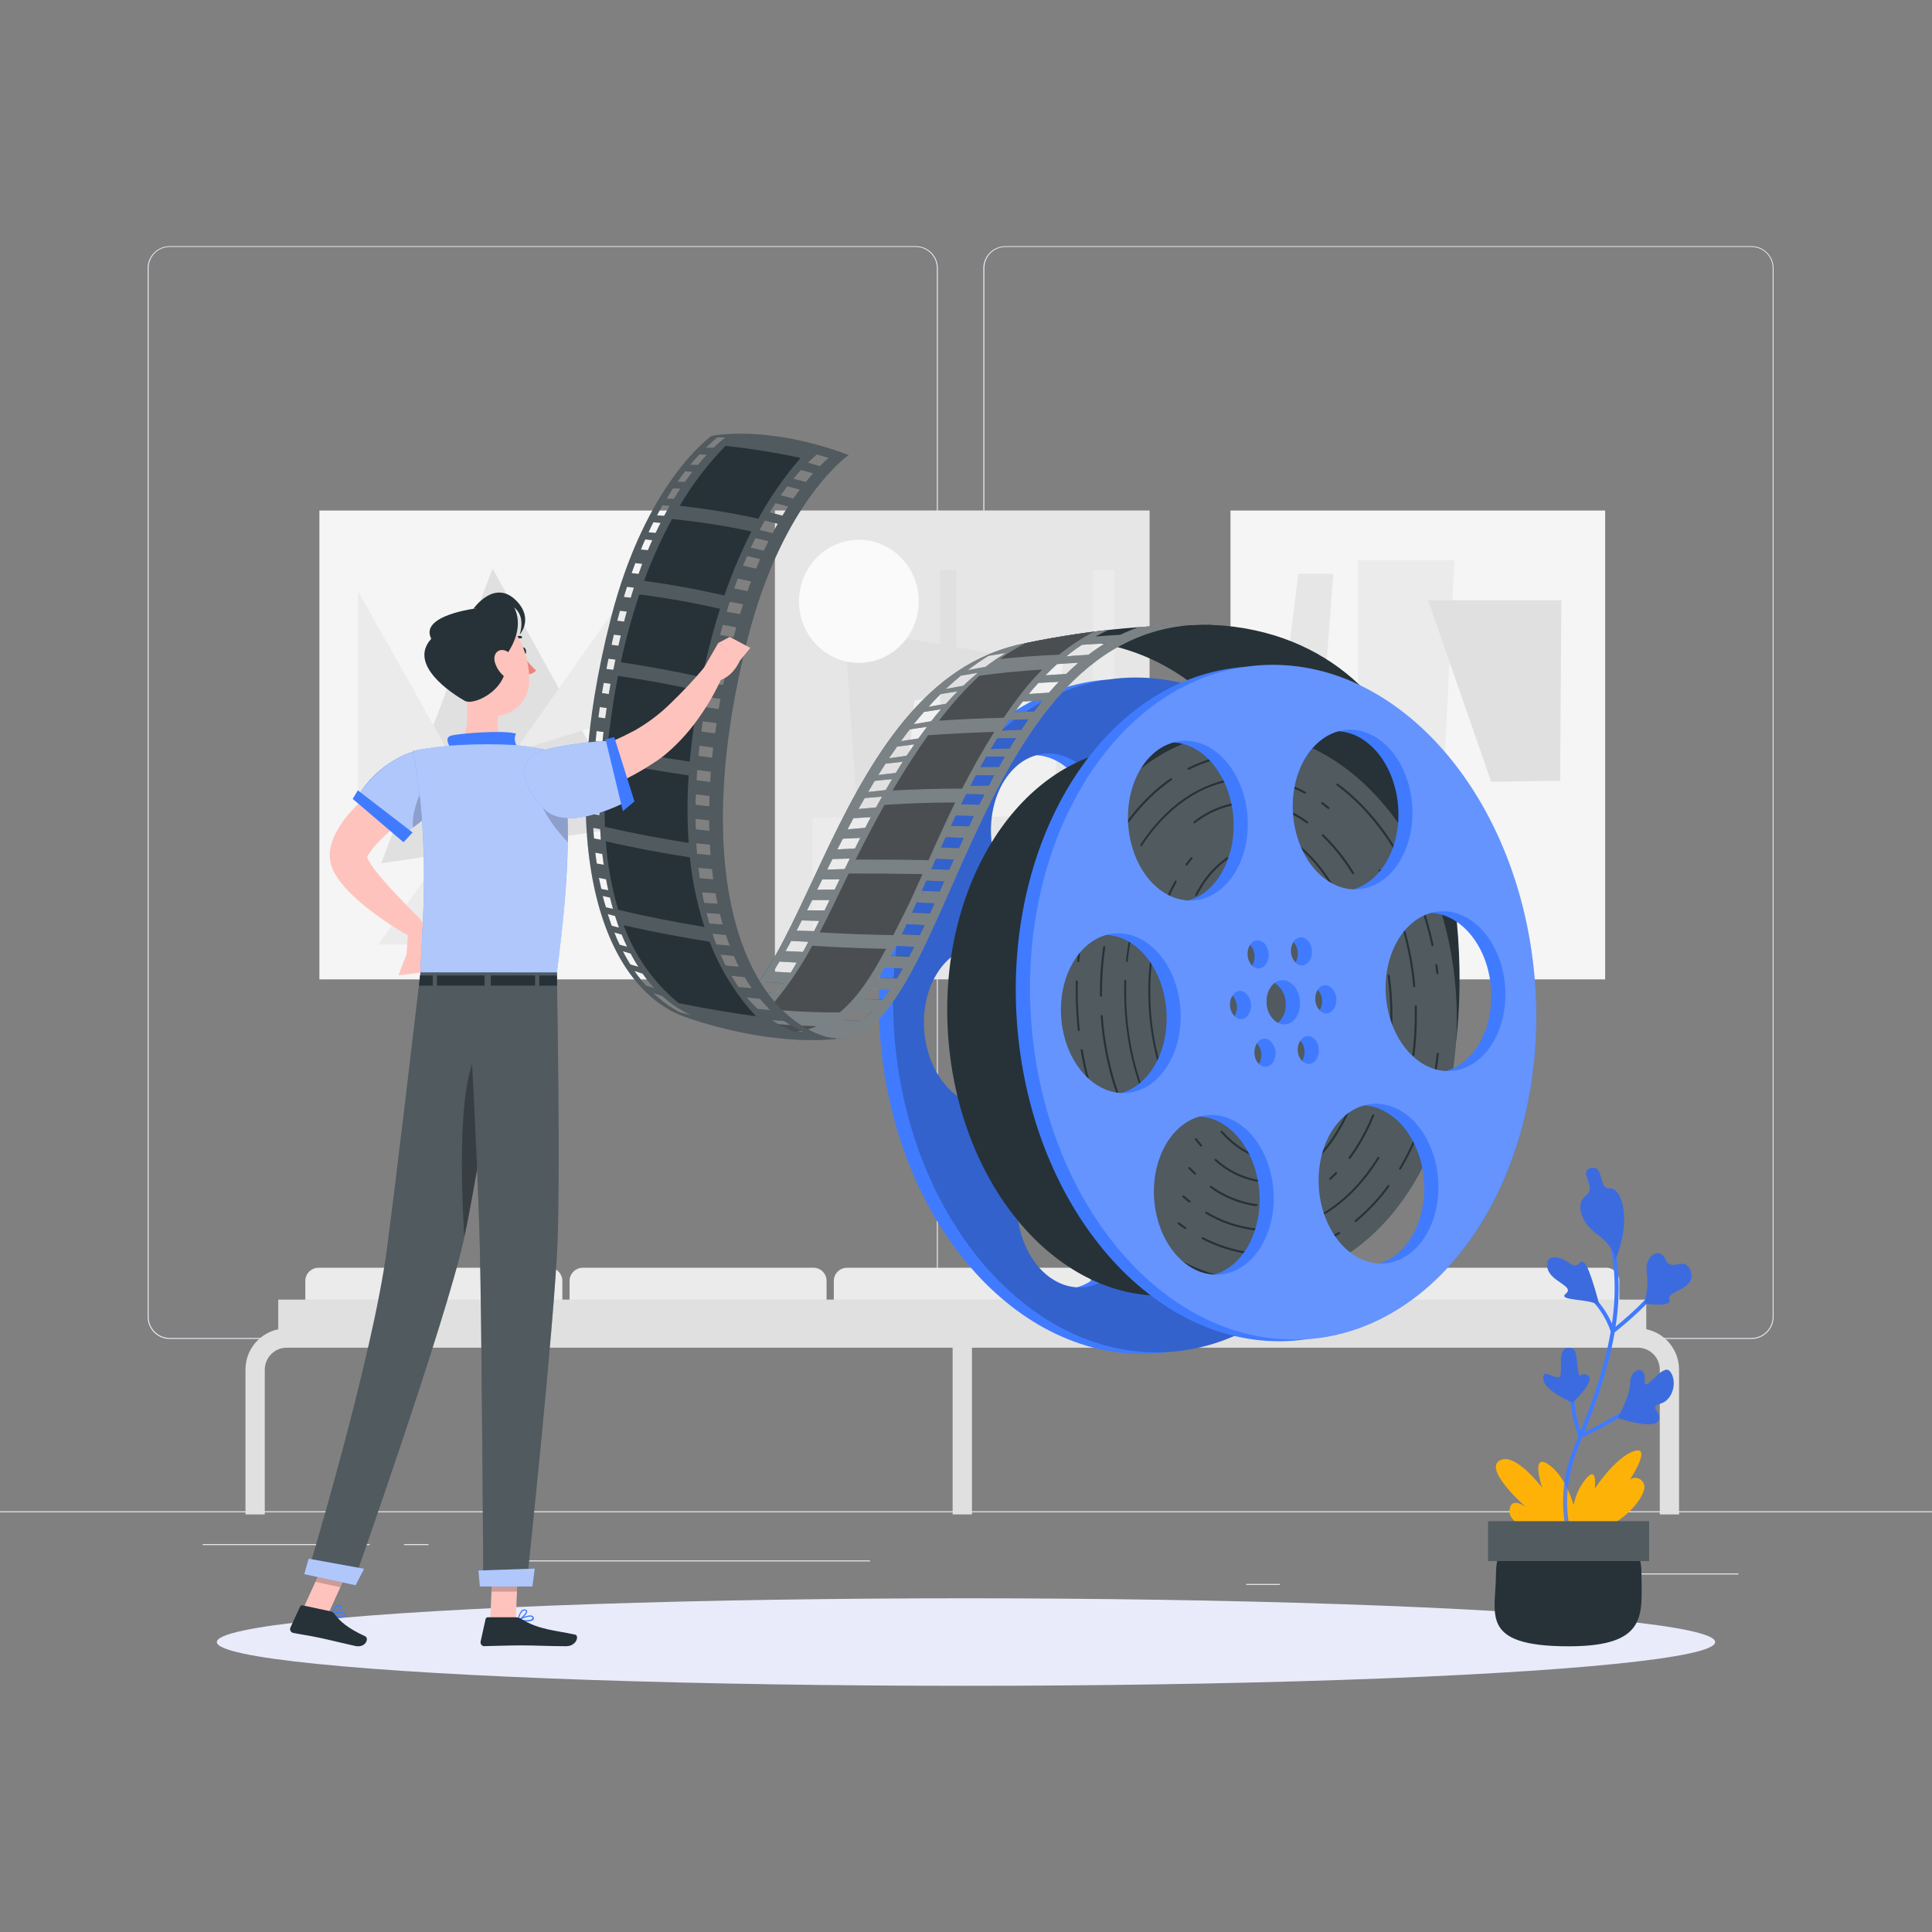 <?xml version="1.0" encoding="UTF-8"?>
<svg id="Layer_1" xmlns="http://www.w3.org/2000/svg" version="1.1" viewBox="0 0 400 400">
  <rect x="0" y="0" width="400" height="400" fill="#808080" stroke="none"/>
  <!-- Generator: Adobe Illustrator 29.8.1, SVG Export Plug-In . SVG Version: 2.1.1 Build 2)  -->
  <defs>
    <style>
      .st0 {
        fill: #e0e0e0;
      }

      .st1, .st2, .st3 {
        fill: #feb309;
      }

      .st2, .st3, .st4, .st5, .st6, .st7, .st8, .st9 {
        isolation: isolate;
      }

      .st2, .st7, .st10 {
        opacity: .4;
      }

      .st3, .st5, .st8, .st11, .st9 {
        opacity: .2;
      }

      .st12 {
        fill: #407bff;
      }

      .st4 {
        opacity: .3;
      }

      .st13 {
        fill: #2e2c5e;
      }

      .st14 {
        fill: #e6e6e6;
      }

      .st15 {
        fill: #ed847e;
      }

      .st16 {
        fill: #e9ebfa;
      }

      .st17 {
        fill: #ebebeb;
      }

      .st18 {
        fill: #263238;
      }

      .st6 {
        opacity: .6;
      }

      .st6, .st7, .st8, .st19 {
        fill: #fafafa;
      }

      .st20 {
        fill: #f0f0f0;
      }

      .st21 {
        fill: #ffc3bd;
      }

      .st22 {
        fill: #f5f5f5;
      }

      .st9 {
        fill: #fff;
      }
    </style>
  </defs>
  <g id="freepik--background-complete--inject-3">
    <rect class="st17" y="312.9" width="400" height=".2"/>
    <rect class="st17" x="333.42" y="325.77" width="26.5" height=".2"/>
    <rect class="st17" x="258.02" y="327.94" width="6.96" height=".2"/>
    <rect class="st17" x="317.27" y="318.35" width="15.36" height=".2"/>
    <rect class="st17" x="41.97" y="319.69" width="34.56" height=".2"/>
    <rect class="st17" x="83.64" y="319.69" width="5.07" height=".2"/>
    <rect class="st17" x="105.18" y="323.07" width="74.94" height=".2"/>
    <path class="st16" d="M189.6,277.21H35.13c-2.52,0-4.56-2.04-4.56-4.57V55.5c.02-2.5,2.06-4.52,4.56-4.53h154.47c2.52,0,4.57,2.04,4.57,4.57h0v217.1c0,2.52-2.04,4.57-4.57,4.57h0ZM35.13,51.13c-2.41,0-4.36,1.96-4.36,4.37v217.14c0,2.41,1.96,4.36,4.36,4.37h154.47c2.41,0,4.36-1.96,4.37-4.37V55.5c0-2.41-1.96-4.36-4.37-4.37H35.13Z"/>
    <path class="st16" d="M362.64,277.21h-154.48c-2.52,0-4.56-2.04-4.57-4.57V55.5c.02-2.5,2.07-4.52,4.57-4.53h154.48c2.5,0,4.53,2.02,4.56,4.53v217.14c0,2.52-2.03,4.56-4.56,4.57ZM208.17,51.13c-2.41,0-4.36,1.96-4.37,4.37v217.14c0,2.41,1.96,4.36,4.37,4.37h154.48c2.41,0,4.36-1.96,4.37-4.37V55.5c0-2.41-1.96-4.36-4.37-4.37h-154.48Z"/>
    <rect class="st22" x="254.76" y="105.7" width="77.57" height="97.07"/>
    <polygon class="st17" points="281.14 116.01 281.14 158.7 299.08 157.75 301.13 116.01 281.14 116.01"/>
    <polygon class="st0" points="295.67 124.28 323.26 124.28 323.01 161.64 308.73 161.85 295.67 124.28"/>
    <polygon class="st14" points="268.8 118.78 276.06 118.78 273.52 152.1 264.44 154.23 268.8 118.78"/>
    <rect class="st22" x="66.13" y="105.7" width="77.57" height="97.07"/>
    <polygon class="st0" points="101.99 117.7 131.44 171.01 78.93 178.73 101.99 117.7"/>
    <polygon class="st17" points="135.98 113.76 78.37 195.56 115.32 195.56 74.11 122.38 74.11 165.67 134.19 147.01 135.98 113.76"/>
    <rect class="st14" x="160.44" y="105.69" width="77.57" height="97.07"/>
    <polygon class="st0" points="178.19 178.72 218.96 137.52 174.86 130.03 178.19 178.72"/>
    <polygon class="st20" points="217.97 168.96 219.99 137.36 189.3 145.11 187.07 169.29 217.97 168.96"/>
    <ellipse class="st19" cx="177.82" cy="124.5" rx="12.39" ry="12.74"/>
    <path class="st0" d="M213.96,180.22c.1-3.32,2.86-5.93,6.18-5.84,3.32.1,5.93,2.86,5.84,6.18-.09,3.24-2.76,5.84-6,5.84-3.36-.06-6.04-2.81-6.01-6.18h-.01Z"/>
    <polygon class="st22" points="218.54 191.08 201.19 180.22 215.78 167.87 218.54 191.08"/>
    <rect class="st0" x="194.64" y="118.04" width="3.41" height="77.51"/>
    <rect class="st17" x="226.32" y="118.04" width="4.41" height="74.09"/>
    <rect class="st17" x="168.23" y="169.29" width="22.54" height="23.19"/>
    <path class="st17" d="M65.93,262.47h47.78c1.5,0,2.72,1.21,2.72,2.72v9.36h-53.22v-9.34c0-1.5,1.21-2.72,2.71-2.73h.01Z"/>
    <path class="st17" d="M120.63,262.47h47.78c1.5,0,2.72,1.21,2.72,2.72v9.36h-53.21v-9.34c0-1.5,1.21-2.72,2.71-2.73h0Z"/>
    <path class="st17" d="M175.34,262.47h47.78c1.5,0,2.72,1.21,2.72,2.72v9.36h-53.21v-9.34c0-1.5,1.21-2.72,2.71-2.73h0Z"/>
    <path class="st17" d="M230.04,262.47h47.78c1.5,0,2.72,1.21,2.72,2.72v9.36h-53.21v-9.34c0-1.5,1.21-2.72,2.71-2.73h0Z"/>
    <path class="st17" d="M284.76,262.47h47.78c1.5,0,2.72,1.21,2.72,2.72v9.36h-53.21v-9.34c0-1.5,1.21-2.72,2.71-2.73h0Z"/>
    <rect class="st0" x="57.61" y="269.07" width="283.23" height="9.88"/>
    <path class="st0" d="M347.64,313.55h-4v-29.99c0-2.5-2.04-4.53-4.54-4.54H59.36c-2.5,0-4.53,2.04-4.54,4.54v29.99h-4v-29.99c0-4.72,3.82-8.53,8.54-8.54h279.73c4.72,0,8.53,3.82,8.54,8.54v29.99h.01Z"/>
    <rect class="st0" x="197.23" y="274.01" width="4" height="39.53"/>
  </g>
  <g id="freepik--Shadow--inject-3">
    <ellipse id="freepik--path--inject-3" class="st16" cx="200" cy="339.97" rx="155.11" ry="9.06"/>
  </g>
  <g id="freepik--film-roll--inject-3">
    <path class="st12" d="M289.48,206.4c-2.76-38.52-28.34-68.09-57.16-66.02-.97.07-1.92.18-2.87.31h-.07c-28.8,2.07-49.93,34.96-47.2,73.49s28.33,68.09,57.14,66.03c.97-.07,1.93-.18,2.88-.32h.07c28.83-2.06,49.96-34.96,47.2-73.49h0ZM280.36,207.33c.57,8.28-3.51,15.44-9.38,17.04-6.4-.31-11.8-7.07-12.4-15.7-.58-8.28,3.5-15.44,9.37-17.04,6.36.31,11.81,7.06,12.41,15.69h0ZM254.03,155.9c6.2,4.23,8.87,14.23,5.94,22.33-1.66,4.6-4.8,7.59-8.27,8.56-1.91-.12-3.74-.77-5.31-1.87-6.2-4.23-8.86-14.22-5.94-22.32,1.66-4.6,4.76-7.6,8.27-8.56,1.9.12,3.74.77,5.3,1.87h.01ZM231.47,221.5c-.19-.73-.17-1.5.08-2.22.08-.22.19-.43.32-.63.88,1,1.16,2.39.7,3.64-.07.22-.18.44-.31.63-.39-.4-.66-.89-.79-1.42ZM233.87,210.38c-.18-1.59.41-3.16,1.6-4.23,1.42.87,2.31,2.39,2.36,4.06.19,1.59-.41,3.16-1.6,4.23-1.42-.87-2.3-2.39-2.34-4.06h-.01ZM240.21,199.08c.2.73.17,1.5-.08,2.22-.07.22-.18.44-.31.63-.88-.99-1.16-2.39-.71-3.64.08-.22.19-.43.32-.63.39.4.66.89.79,1.42h-.01ZM191.33,213.24c-.58-8.28,3.5-15.44,9.37-17.04,6.4.31,11.81,7.07,12.41,15.7.57,8.28-3.51,15.44-9.37,17.04-6.36-.32-11.8-7.07-12.4-15.7h-.01ZM217.66,264.68c-6.2-4.23-8.87-14.23-5.94-22.33,1.66-4.6,4.8-7.59,8.27-8.56,1.9.13,3.74.78,5.3,1.87,6.2,4.23,8.87,14.22,5.94,22.33-1.66,4.6-4.8,7.59-8.27,8.54-1.9-.12-3.73-.77-5.3-1.87h0ZM230.96,198.98c.36.67.48,1.44.39,2.19-.06.5-.22.97-.5,1.39-.2-.2-.37-.43-.5-.68-.34-.68-.47-1.44-.39-2.2.06-.5.22-.97.5-1.39.21.2.38.43.5.69ZM227.71,210.91c.07.74-.11,1.49-.5,2.12-.56-.59-.88-1.34-.91-2.14-.07-.73.11-1.48.5-2.11.56.58.87,1.33.91,2.12h0s0,.01,0,.01ZM224.7,163.78c4,7.62,2.74,17.89-2.81,22.91-1.21,1.13-2.67,1.94-4.27,2.4-3.87-.2-7.68-2.79-10.12-7.41-4-7.63-2.74-17.89,2.81-22.92,1.21-1.13,2.67-1.96,4.27-2.4,3.87.22,7.68,2.79,10.12,7.42h0ZM240.7,221.63c-.59-1.13-.53-2.49.12-3.59.2.2.37.43.5.69.36.67.48,1.44.39,2.19-.06.5-.22.97-.5,1.39-.19-.21-.36-.44-.48-.69h-.03ZM244,209.68c-.07-.74.11-1.49.51-2.12.54.59.87,1.34.91,2.14.07.74-.12,1.49-.51,2.12-.54-.59-.87-1.34-.91-2.14ZM247.01,256.81c-4-7.62-2.76-17.89,2.81-22.91,1.21-1.13,2.67-1.94,4.27-2.4,3.87.19,7.69,2.78,10.12,7.41,4,7.63,2.76,17.89-2.81,22.92-1.21,1.13-2.67,1.94-4.27,2.4-3.9-.2-7.71-2.78-10.14-7.41h.02Z"/>
    <path class="st5" d="M232.33,140.38c-28.8,2.06-49.93,34.96-47.2,73.48,2.73,38.52,28.34,68.09,57.16,66.03s49.93-34.96,47.2-73.49c-2.73-38.53-28.34-68.09-57.16-66.02h0ZM240.46,162.59c2.92-8.1,10.31-11.2,16.51-7s8.87,14.22,5.94,22.32c-2.92,8.1-10.3,11.2-16.5,7s-8.87-14.22-5.96-22.32h0ZM248.33,209.39c.11,1.6-.8,2.98-1.97,3.07h0c-1.2.08-2.27-1.16-2.4-2.77s.8-2.98,1.98-3.07,2.28,1.16,2.39,2.76h0ZM239.11,198.29c.21-.84.92-1.47,1.78-1.6.41-.02.81.1,1.13.33.58.41.98,1.02,1.13,1.71.2.73.18,1.5-.07,2.22-.23.82-.93,1.44-1.78,1.56-.41.02-.81-.09-1.14-.33-1.13-.96-1.56-2.51-1.04-3.9h-.01ZM233.9,198.64c.34.67.48,1.44.39,2.19-.07.7-.38,1.36-.89,1.84-.29.28-.67.44-1.07.48-.87,0-1.64-.51-1.99-1.3-.34-.68-.47-1.44-.39-2.2.07-.7.38-1.36.88-1.84.3-.27.67-.44,1.07-.48.87,0,1.64.52,1.99,1.31h.01ZM210.32,158.73c5.6-5.02,13.31-2.92,17.32,4.71s2.76,17.93-2.84,22.92-13.32,2.91-17.33-4.71-2.67-17.88,2.84-22.92h.01ZM230.66,210.59c.11,1.6-.8,2.98-1.98,3.06h0c-1.21.09-2.27-1.16-2.4-2.77s.8-2.98,1.97-3.06,2.3,1.16,2.41,2.77h0ZM191.34,213.24c-.63-9.12,4.39-16.9,11.2-17.36,6.81-.47,12.87,6.57,13.5,15.69.63,9.12-4.39,16.9-11.2,17.36-6.81.47-12.84-6.56-13.5-15.69h0ZM234.18,257.68c-2.92,8.1-10.31,11.2-16.51,7-6.2-4.2-8.87-14.23-5.94-22.33s10.3-11.2,16.5-7c6.2,4.2,8.87,14.23,5.96,22.33h0ZM235.52,221.98c-.23.82-.93,1.43-1.78,1.56-.41.02-.81-.09-1.13-.33-.57-.41-.98-1.02-1.13-1.71-.19-.73-.17-1.5.08-2.22.21-.84.92-1.47,1.78-1.6.41-.01.81.1,1.14.33,1.16.97,1.59,2.56,1.04,3.98h0ZM233.92,210.38c-.19-2.53,1.21-4.7,3.1-4.84s3.59,1.81,3.77,4.36-1.21,4.7-3.1,4.84-3.63-1.81-3.81-4.36h.04ZM240.77,221.62c-.7-1.32-.51-2.93.5-4.04.3-.27.67-.44,1.07-.48.87,0,1.64.52,1.99,1.31.34.68.47,1.44.39,2.19-.07.7-.38,1.36-.88,1.84-.3.28-.67.44-1.07.48-.88.01-1.68-.5-2.03-1.3h.04-.01ZM264.36,261.52c-5.56,5.03-13.31,2.92-17.32-4.71s-2.76-17.89,2.81-22.91c5.56-5.02,13.32-2.92,17.32,4.71s2.71,17.89-2.84,22.91h.04-.01ZM272.12,224.38c-6.82.47-12.87-6.56-13.5-15.69-.63-9.13,4.39-16.9,11.2-17.36,6.81-.46,12.87,6.56,13.5,15.68.63,9.12-4.41,16.9-11.24,17.36h.04Z"/>
    <path class="st8" d="M253.29,129.51c47.83,4.38,51.2,64.24,48.04,87.2l-24.8-7.73s-4.8-71.93-52.62-76.3c0,0-4.73-.59-13.64.93,13.28-2.96,26.86-4.38,40.46-4.24"/>
    <path class="st18" d="M253.29,129.51c47.83,4.38,51.2,64.24,48.04,87.2l-24.8-7.73s-4.8-71.93-52.62-76.3c0,0-4.73-.59-13.64.93,13.28-2.96,26.86-4.38,40.46-4.24"/>
    <path class="st18" d="M250.71,129.38c-5.14-.11-10.19.09-14.89.46-1.31.46-2.6.99-3.84,1.6-1.78.1-3.51.22-5.19.36.9-.5,1.84-.96,2.79-1.39-6.5.7-12.96,1.77-19.33,3.2h.04c-40.32,9.92-44,82.6-67.2,77.2l.38.12s14.4,5.6,29.7,4.11l-.48-.12c24.19,2.4,27.96-87.2,78.07-85.6l-.06.06h.01ZM204.67,135.78c1.13-.19,2.33-.39,3.59-.58-1.47.87-2.88,1.82-4.24,2.87h0c-1.31.22-2.56.47-3.68.7,1.39-1.07,2.83-2.07,4.33-2.99h0ZM198.93,139.89c1.1-.2,2.27-.39,3.51-.59-1.02.84-2.03,1.73-2.99,2.67h0c-1.31.23-2.53.46-3.64.68.99-.94,2.04-1.87,3.12-2.76h0ZM194.72,143.71c1.1-.19,2.28-.39,3.53-.57-.8.8-1.6,1.68-2.4,2.57-1.31.21-2.53.44-3.62.64.81-.9,1.64-1.79,2.5-2.64h-.01ZM191.3,147.4h0l3.53-.56c-.69.8-1.37,1.6-2.03,2.48-1.3.21-2.52.41-3.63.61.7-.86,1.41-1.7,2.13-2.53h0ZM188.36,151.01c1.11-.18,2.3-.34,3.56-.52-.6.79-1.19,1.59-1.78,2.4-1.3.19-2.51.38-3.62.56.59-.81,1.21-1.62,1.84-2.43h0ZM185.72,154.58c1.13-.16,2.32-.32,3.58-.47-.53.8-1.07,1.56-1.6,2.36h0c-1.3.17-2.52.36-3.64.52.56-.81,1.11-1.61,1.67-2.41h0ZM183.32,158.11c1.13-.13,2.33-.27,3.59-.4-.5.76-.98,1.53-1.44,2.32-1.29.13-2.5.3-3.63.44.5-.79,1-1.57,1.5-2.36h-.01ZM181.1,161.67c1.13-.13,2.33-.24,3.6-.36-.46.76-.89,1.51-1.33,2.27-1.29.13-2.5.26-3.63.39l1.36-2.31h.01ZM179.02,165.23c1.13-.11,2.33-.21,3.59-.3-.42.74-.8,1.5-1.24,2.24-1.28.1-2.49.21-3.64.33.44-.76.87-1.51,1.3-2.27h-.01.01ZM156.96,209.81l-3.59-.36c.72-.61,1.39-1.27,2.02-1.96,1.12.12,2.31.23,3.56.33-.61.7-1.28,1.36-1.98,1.99h-.01ZM160.76,205.65l-3.56-.28c.5-.64,1-1.33,1.5-2.04l3.53.27c-.47.73-.96,1.41-1.44,2.07h-.04.01ZM163.69,201.38c-1.24-.07-2.4-.16-3.57-.21.42-.67.84-1.37,1.27-2.09l3.56.21c-.41.72-.83,1.41-1.24,2.08h-.01ZM166.21,197.08l-3.58-.16c.39-.68.8-1.39,1.16-2.1l3.56.16c-.36.72-.74,1.42-1.13,2.11h-.01.01ZM168.51,192.78l-3.59-.09c.36-.7.73-1.4,1.09-2.13l3.59.1c-.36.73-.7,1.43-1.07,2.13h-.02ZM170.68,188.48h-3.6c.36-.71.71-1.41,1.07-2.14h3.59c-.34.73-.7,1.44-1.04,2.16h-.01ZM172.79,184.2c-1.28,0-2.48,0-3.62.04.36-.71.71-1.44,1.07-2.16,1.14,0,2.33,0,3.6-.04l-1.04,2.17h0ZM174.87,179.93l-3.61.11c.36-.73.72-1.46,1.1-2.19l3.59-.1-1.07,2.19h-.01ZM176.98,175.67l-3.62.19,1.13-2.21c1.14-.07,2.34-.12,3.61-.17-.36.7-.73,1.5-1.1,2.2h-.02ZM175.5,171.67c.39-.76.79-1.5,1.2-2.26,1.14-.08,2.34-.16,3.6-.23-.39.74-.8,1.48-1.17,2.22-1.27.11-2.47.19-3.61.3v-.03h-.02ZM178.19,211.38l-3.93-.23c.9-.59,1.73-1.26,2.5-2l3.82.21c-.72.76-1.52,1.44-2.38,2.06v-.03h-.01ZM182.64,207.01l-3.77-.21c.51-.64,1.03-1.33,1.53-2.07,1.21.08,2.47.14,3.76.21-.49.77-.97,1.46-1.5,2.1v-.03h-.02ZM185.69,202.56l-3.73-.19c.41-.67.81-1.37,1.22-2.09l3.72.19c-.39.76-.79,1.44-1.2,2.12v-.03h-.01ZM188.2,198.07l-3.72-.19c.37-.69.73-1.39,1.09-2.1l3.7.19c-.33.74-.7,1.44-1.06,2.13v-.03h-.01ZM190.43,193.59l-3.7-.18c.33-.69.67-1.4,1-2.11,1.21.07,2.44.11,3.7.19-.32.74-.64,1.44-.99,2.13v-.03h-.01ZM192.52,189.08l-3.7-.16.96-2.11,3.7.17c-.3.74-.62,1.44-.94,2.13v-.03h-.01ZM194.56,184.58l-3.7-.14.93-2.12c1.21.04,2.4.1,3.7.16l-.93,2.1h0ZM196.54,180.07l-3.71-.13c.31-.7.63-1.41.94-2.13l3.71.14-.94,2.11h0ZM198.56,175.58c-1.27,0-2.5-.09-3.73-.11.33-.7.64-1.41.97-2.12l3.72.12c-.31.71-.64,1.44-.96,2.14v-.03h0ZM200.61,171.09l-3.73-.1c.33-.7.67-1.41,1.01-2.13,1.21,0,2.47.06,3.73.1-.33.73-.67,1.44-1,2.16v-.03h-.01ZM202.74,166.61c-1.27-.04-2.53-.07-3.76-.07.36-.72.7-1.43,1.07-2.14,1.23,0,2.48.04,3.76.09-.36.73-.71,1.44-1.06,2.16v-.03h-.01ZM204.72,162.67h-3.79c.37-.72.73-1.44,1.12-2.16h3.79c-.38.76-.76,1.48-1.12,2.19v-.03ZM206.81,158.78c-1.31,0-2.6,0-3.84.04.4-.73.8-1.46,1.22-2.18h3.84c-.41.73-.82,1.44-1.21,2.16v-.03h-.01ZM209.04,154.98c-1.33,0-2.64.06-3.91.1.44-.74.88-1.48,1.33-2.2,1.27-.04,2.58-.07,3.91-.08-.46.69-.9,1.38-1.33,2.18ZM211.44,151.11c-1.36.04-2.69.1-4,.16.48-.76.98-1.49,1.48-2.21,1.3-.04,2.63-.1,4-.13-.47.69-.97,1.41-1.46,2.16l-.02.03h0ZM214.13,147.27c-1.39.06-2.74.13-4.07.21.56-.8,1.12-1.52,1.7-2.24,1.33-.08,2.7-.13,4.09-.18-.56.69-1.13,1.42-1.69,2.19l-.02.03h-.01ZM217.19,143.41c-1.43.08-2.82.17-4.19.27.64-.8,1.31-1.54,1.99-2.29,1.38-.09,2.79-.16,4.22-.23-.67.7-1.33,1.44-2,2.22l-.02.03h0ZM220.81,139.52c-1.5.09-2.96.19-4.36.3.8-.8,1.6-1.6,2.4-2.33,1.43-.11,2.9-.19,4.41-.27-.8.7-1.63,1.47-2.47,2.27v.03h.01ZM225.37,135.56h0c-1.6.09-3.13.21-4.62.34,1.04-.86,2.13-1.66,3.27-2.4h0c1.54-.11,3.13-.2,4.76-.28-1.16.7-2.29,1.47-3.37,2.3l-.02.03h-.01Z"/>
    <path class="st7" d="M249.11,129.33h1.6c-.53.04-1.07,0-1.6,0ZM232,131.42c-1.78.1-3.51.22-5.19.36.9-.5,1.84-.96,2.79-1.39-1.03.11-2.03.24-3.01.36-6.4.8-11.47,1.81-14.16,2.4-1.24.27-1.99.44-2.12.47h0c-40.32,9.91-44,82.59-67.2,77.19l.38.12s14.4,5.6,29.7,4.1l-.48-.11c23.93,2.4,27.87-85.24,76.44-85.6-4.59-.04-9.09.16-13.29.48-1.32.46-2.61,1-3.87,1.61h0v.02ZM204.67,135.78c1.13-.19,2.33-.39,3.59-.58-1.47.87-2.88,1.82-4.24,2.87h0c-1.31.22-2.56.47-3.68.7,1.39-1.07,2.83-2.07,4.33-2.99h0ZM198.93,139.89c1.1-.2,2.27-.39,3.51-.59-1.02.84-2.03,1.73-2.99,2.67h0c-1.31.23-2.53.46-3.64.68.99-.94,2.04-1.87,3.12-2.76h0ZM194.72,143.71c1.1-.19,2.28-.39,3.53-.57-.8.8-1.6,1.68-2.4,2.57-1.31.21-2.53.44-3.62.64.81-.9,1.64-1.79,2.5-2.64h-.01ZM191.3,147.4h0l3.53-.56c-.69.8-1.37,1.6-2.03,2.48-1.3.21-2.52.41-3.63.61.7-.86,1.41-1.7,2.13-2.53h0ZM188.36,151.01c1.11-.18,2.3-.34,3.56-.52-.6.79-1.19,1.59-1.78,2.4-1.3.19-2.51.38-3.62.56.59-.81,1.21-1.62,1.84-2.43h0ZM185.72,154.58c1.13-.16,2.32-.32,3.58-.47-.53.8-1.07,1.56-1.6,2.36h0c-1.3.17-2.52.36-3.64.52.56-.81,1.11-1.61,1.67-2.41h0ZM183.32,158.11c1.13-.13,2.33-.27,3.59-.4-.5.76-.98,1.53-1.44,2.32-1.29.13-2.5.3-3.63.44.5-.79,1-1.57,1.5-2.36h-.01ZM181.1,161.67c1.13-.13,2.33-.24,3.6-.36-.46.76-.89,1.51-1.33,2.27-1.29.13-2.5.26-3.63.39l1.36-2.31h.01ZM179.02,165.23c1.13-.11,2.33-.21,3.59-.3-.42.74-.8,1.5-1.24,2.24-1.28.1-2.49.21-3.64.33.44-.76.87-1.51,1.3-2.27h-.01.01ZM176.7,169.43c1.14-.08,2.34-.16,3.6-.23-.39.74-.8,1.48-1.17,2.22-1.28.08-2.49.16-3.63.27.41-.74.81-1.5,1.21-2.24h-.01ZM174.48,173.64c1.14-.07,2.34-.12,3.61-.17-.38.73-.74,1.47-1.11,2.19l-3.62.19,1.13-2.21h-.01ZM172.36,177.84l3.59-.1-1.07,2.19-3.61.11c.37-.72.74-1.44,1.11-2.19h-.02ZM170.24,182.08c1.14,0,2.33,0,3.6-.04l-1.04,2.18c-1.28,0-2.48,0-3.62.04.37-.71.72-1.44,1.08-2.16h-.01v-.02ZM168.14,186.31h3.59c-.36.72-.71,1.44-1.06,2.14h-3.6c.37-.68.73-1.41,1.08-2.13h-.01ZM166.01,190.56l3.59.1c-.37.72-.72,1.42-1.08,2.12l-3.59-.09c.38-.69.74-1.39,1.1-2.12h-.02ZM163.79,194.82l3.56.16c-.38.71-.8,1.41-1.14,2.1l-3.58-.16c.4-.67.79-1.38,1.18-2.1h-.01ZM161.39,199.08l3.56.21c-.42.71-.84,1.41-1.27,2.08-1.24-.07-2.4-.16-3.57-.21.46-.67.88-1.36,1.29-2.08h-.01ZM158.7,203.32l3.53.27c-.49.72-.98,1.41-1.48,2.06l-3.56-.28c.51-.64,1.01-1.32,1.51-2.04h-.01ZM155.4,207.5c1.12.12,2.31.23,3.56.33-.62.7-1.29,1.36-1.99,1.98l-3.59-.36c.73-.6,1.41-1.26,2.04-1.96h-.02ZM178.19,211.4l-3.93-.23c.9-.59,1.73-1.26,2.5-2l3.82.21c-.72.76-1.52,1.43-2.38,2.03h-.01ZM182.64,207.03l-3.77-.21c.51-.64,1.03-1.33,1.53-2.07,1.21.08,2.47.14,3.76.21-.49.74-.97,1.43-1.5,2.08h-.02ZM185.69,202.58l-3.73-.19c.41-.67.81-1.37,1.22-2.09l3.72.19c-.39.73-.79,1.42-1.2,2.1h-.01ZM188.2,198.1l-3.72-.19c.37-.69.73-1.39,1.09-2.1l3.7.19c-.33.72-.7,1.42-1.06,2.1h-.01ZM190.43,193.61l-3.7-.18c.33-.69.67-1.4,1-2.11,1.21.07,2.44.11,3.7.19-.32.72-.64,1.42-.99,2.11h-.01ZM192.52,189.1l-3.7-.16.96-2.11,3.7.17c-.3.72-.62,1.41-.94,2.11h-.01ZM194.56,184.58l-3.7-.14.93-2.12c1.21.04,2.4.1,3.7.16l-.93,2.1h0ZM196.54,180.07l-3.71-.13c.31-.7.63-1.41.94-2.13l3.71.14-.94,2.11h0ZM198.56,175.58c-1.27,0-2.5-.09-3.73-.11.33-.7.64-1.41.97-2.12l3.72.12c-.31.71-.64,1.44-.96,2.14v-.03h0ZM200.61,171.09l-3.73-.1c.33-.7.67-1.41,1.01-2.13,1.21,0,2.47.06,3.73.1-.33.73-.67,1.44-1,2.16v-.03h-.01ZM202.74,166.61c-1.27-.04-2.53-.07-3.76-.07.36-.72.7-1.43,1.07-2.14,1.23,0,2.48.04,3.76.09-.36.73-.71,1.44-1.06,2.16v-.03h-.01ZM204.72,162.67h-3.79c.37-.72.73-1.44,1.12-2.16h3.79c-.38.76-.76,1.48-1.12,2.19v-.03ZM206.81,158.78c-1.31,0-2.6,0-3.84.04.4-.73.8-1.46,1.22-2.18h3.84c-.41.73-.82,1.44-1.21,2.16v-.03h-.01ZM209.04,154.98c-1.33,0-2.64.06-3.91.1.44-.74.88-1.48,1.33-2.2,1.27-.04,2.58-.07,3.91-.08-.46.69-.9,1.38-1.33,2.18ZM211.44,151.11c-1.36.04-2.69.1-4,.16.48-.76.98-1.49,1.48-2.21,1.3-.04,2.63-.1,4-.13-.47.69-.97,1.41-1.46,2.16l-.02.03h0ZM214.13,147.27c-1.39.06-2.74.13-4.07.21.56-.8,1.12-1.52,1.7-2.24,1.33-.08,2.7-.13,4.09-.18-.56.69-1.13,1.42-1.69,2.19l-.02.03h-.01ZM217.19,143.41c-1.43.08-2.82.17-4.19.27.64-.8,1.31-1.54,1.99-2.29,1.38-.09,2.79-.16,4.22-.23-.67.7-1.33,1.44-2,2.22l-.02.03h0ZM220.81,139.52c-1.5.09-2.96.19-4.36.3.8-.8,1.6-1.6,2.4-2.33,1.43-.11,2.9-.19,4.41-.27-.8.7-1.63,1.47-2.47,2.27v.03h.01ZM225.37,135.56h0c-1.6.09-3.13.21-4.62.34,1.04-.86,2.13-1.66,3.27-2.4h0c1.54-.11,3.13-.2,4.76-.28-1.16.7-2.29,1.47-3.37,2.3l-.02.03h-.01Z"/>
    <g class="st10">
      <path d="M172.41,187.67c-.93,1.93-1.83,3.71-2.7,5.37,5.33.32,10.5.49,15.24.57.8-1.6,1.6-3.2,2.44-4.84,1.12-2.23,2.31-4.88,3.61-7.8-5.53-.1-10.7-.13-15.29-.12-1.16,2.36-2.26,4.64-3.3,6.83h-.01Z"/>
      <path d="M184.8,163.67c4.37-.24,9.19-.4,14.4-.39,1.99-3.9,4.2-7.87,6.68-11.76-4.87.16-9.5.41-13.73.7-2.56,3.62-5.02,7.49-7.36,11.44h.01Z"/>
      <path d="M159.09,208.91c4.9.5,9.82.73,14.76.69,3.79-3.12,6.73-7.74,9.6-13.16-4.8-.1-9.98-.29-15.29-.63-2.52,4.7-5.56,9.09-9.07,13.1h0Z"/>
      <path d="M177.13,177.97c4.59,0,9.69,0,15.12.13,1.64-3.7,3.46-7.76,5.52-11.96-5.33,0-10.26.21-14.64.5-2.13,3.79-4.13,7.61-5.99,11.33h-.01Z"/>
      <path d="M156.39,211.56c-.57.51-1.19.96-1.86,1.33,6.01,1.46,10.7,1.16,14.58-.42-4.76-.11-9.01-.46-12.72-.91h0Z"/>
      <path d="M226.56,130.76c-2.59,1.34-5.04,2.96-7.31,4.8-4.44.17-8.52.48-12.24.88,1.7-1.26,3.51-2.36,5.4-3.31,2.7-.56,7.76-1.54,14.16-2.37Z"/>
      <path d="M194.4,149.21c4.18-.27,8.7-.49,13.41-.61,1.27-1.87,2.6-3.7,4-5.48,1.24-1.59,2.58-3.09,4-4.5-4.8.29-9.16.74-13.04,1.28-3.04,2.87-5.84,5.99-8.37,9.32h0Z"/>
    </g>
    <path class="st18" d="M173.14,214.98c-1.27-.07-2.5-.36-3.67-.84-17.37-7.04-26.13-37.37-14.57-82.33,7.27-28.29,20.8-37.6,20.8-37.6-17.33-6.46-28.4-3.93-28.4-3.93,0,0-13.54,9.36-20.8,37.64-11.56,44.97-2.8,75.3,14.57,82.33l.8.3s2.4.9,6.23,1.92h0c6.06,1.6,15.68,3.53,25.03,2.62v-.1h0ZM148.57,187.1c-.94-.04-1.87-.1-2.79-.17-.16-.72-.3-1.46-.43-2.19l2.8.19c.13.72.27,1.46.42,2.16h0ZM147.41,179.9c.08.73.18,1.46.27,2.17l-2.81-.23c-.1-.72-.2-1.44-.28-2.19.93.12,1.88.19,2.82.27h0ZM147.2,159.78c-.07.72-.11,1.43-.16,2.14l-2.84-.37c.04-.7.09-1.42.16-2.14l2.84.37ZM144.61,156.51c.07-.71.13-1.41.22-2.13l2.84.39c-.09.72-.16,1.43-.22,2.13l-2.84-.39ZM146.91,164.8c0,.73-.04,1.44-.07,2.17-.91-.11-1.87-.22-2.83-.36,0-.71,0-1.43.06-2.16.96.12,1.9.24,2.83.34h.01ZM146.84,169.85c0,.73,0,1.46.04,2.18-.93-.1-1.88-.21-2.84-.32h0c0-.71,0-1.43-.04-2.18.94.11,1.9.22,2.83.32h.01ZM147,174.88c0,.73.09,1.47.14,2.18-.93-.09-1.88-.18-2.83-.28-.06-.72-.1-1.44-.16-2.19l2.84.29ZM169.09,94.08c.8.22,1.6.47,2.46.73-.49.42-1.1.99-1.79,1.7-.87-.26-1.7-.5-2.52-.72.77-.71,1.38-1.29,1.84-1.68v-.03h.01ZM165.8,97.28c.8.22,1.69.47,2.56.72-.49.54-.99,1.14-1.53,1.81-.88-.26-1.76-.48-2.59-.7.56-.61,1.07-1.22,1.56-1.78v-.04h.01ZM162.99,100.67c.87.21,1.73.44,2.62.69-.44.59-.89,1.21-1.36,1.87-.9-.24-1.78-.47-2.64-.67.47-.62.92-1.24,1.36-1.84v-.04h.02ZM160.54,104.17c.87.21,1.76.43,2.66.67-.4.61-.8,1.24-1.2,1.91-.91-.23-1.81-.46-2.68-.66.4-.62.81-1.27,1.21-1.88v-.04h.01ZM158.34,107.78c.88.2,1.78.41,2.69.66-.36.62-.71,1.27-1.07,1.96-.92-.24-1.82-.44-2.7-.66.33-.64.72-1.3,1.08-1.96h0ZM156.39,111.41c.9.19,1.79.41,2.72.63-.32.64-.63,1.3-.96,1.99-.93-.23-1.84-.44-2.73-.64.32-.66.64-1.32.96-1.96v-.02h.01ZM154.66,115.1c.9.2,1.81.41,2.73.64-.28.64-.57,1.32-.84,2.01-.92-.23-1.84-.44-2.74-.64.29-.67.61-1.33.87-1.99v-.02h-.01ZM152.73,119.77c.93.19,1.84.39,2.78.6-.26.67-.5,1.33-.74,2.04-.92-.21-1.84-.41-2.77-.59.24-.67.5-1.36.73-2.04h0ZM151.08,124.57c.93.18,1.87.36,2.79.54-.21.67-.42,1.36-.64,2.07-.92-.19-1.86-.36-2.79-.53.21-.7.41-1.39.64-2.07h0ZM149.22,130.97c.13-.53.27-1.06.41-1.6.96.17,1.9.33,2.81.5-.13.49-.27.98-.39,1.48-.06.2-.11.41-.16.61-.92-.17-1.86-.33-2.81-.5.03-.12.08-.3.13-.49h0ZM148.42,134.32l2.82.46c-.18.7-.33,1.41-.49,2.1l-2.83-.46c.13-.64.3-1.37.47-2.07l.02-.03h.01ZM147.3,139.29c.98.13,1.92.29,2.84.42-.16.71-.3,1.41-.43,2.11l-2.84-.41c.11-.68.26-1.39.41-2.09l.02-.03ZM146.33,144.29l2.84.41c-.13.71-.26,1.41-.37,2.12l-2.83-.41c.09-.68.21-1.39.33-2.1l.02-.03h0ZM145.53,149.33l2.84.39c-.1.71-.2,1.42-.3,2.13l-2.84-.39c.04-.67.16-1.39.26-2.08l.04-.04h0ZM148.56,90.54c.5,0,1.03,0,1.6.07-.84.64-1.64,1.33-2.4,2.09h-1.6c.73-.76,1.52-1.47,2.36-2.13l.04-.03h0ZM144.8,94.08l1.56.06c-.59.61-1.21,1.32-1.86,2.12h-1.6c.64-.83,1.28-1.53,1.9-2.18h0ZM141.84,97.59l1.53.07c-.5.66-1.02,1.36-1.56,2.12h-1.54c.52-.8,1.03-1.51,1.53-2.19h.03,0ZM139.37,101.1l1.5.07c-.44.67-.9,1.37-1.34,2.11l-1.5-.04c.41-.76.87-1.47,1.31-2.13h.03ZM137.2,104.62c.47,0,.96.06,1.47.1-.39.67-.8,1.36-1.16,2.07l-1.48-.09c.36-.72.76-1.41,1.13-2.09h.03,0ZM135.3,108.13l1.46.13c-.34.67-.69,1.36-1.01,2.07l-1.47-.12c.31-.71.64-1.41.99-2.08h.03ZM133.6,111.68l1.44.16c-.3.67-.6,1.36-.9,2.07-.5-.06-.99-.1-1.44-.13.26-.71.57-1.41.89-2.08h.01ZM131.53,116.58l1.44.16c-.26.68-.51,1.37-.76,2.08l-1.44-.16c.24-.69.51-1.39.76-2.08ZM129.81,121.5l1.43.16c-.22.68-.44,1.38-.64,2.09l-1.43-.16c.21-.7.43-1.41.64-2.08h0ZM127.92,128.05c.13-.54.28-1.07.43-1.6l1.42.17c-.14.53-.3,1.09-.44,1.6,0,.16-.08.31-.11.47l-1.43-.17c.04-.11.08-.28.13-.44h0v-.02ZM127.12,131.4l1.41.18c-.17.7-.33,1.41-.49,2.11l-1.42-.18c.13-.68.29-1.39.47-2.1h.03ZM125.99,136.38l1.43.19c-.16.7-.3,1.41-.44,2.11l-1.42-.18c.11-.69.27-1.39.41-2.1h.02v-.02ZM124.99,141.38l1.42.19c-.13.71-.26,1.41-.37,2.13l-1.41-.2c.11-.68.24-1.39.36-2.12h0ZM124.19,146.39l1.42.2c-.11.71-.21,1.42-.31,2.13l-1.41-.2c.11-.68.18-1.39.29-2.11h.01v-.02ZM123.54,151.36l1.42.2c-.1.72-.17,1.43-.23,2.14l-1.42-.21c.06-.69.13-1.41.21-2.12h.01s.01-.01.01-.01ZM123.07,156.32c.44.08.93.14,1.41.21-.07.72-.11,1.44-.16,2.16l-1.43-.21c.03-.69.08-1.41.16-2.13h.01s.01-.02.01-.02ZM122.78,161.32l1.42.22c0,.73-.06,1.46-.07,2.18-.49-.09-.96-.16-1.41-.22,0-.7.01-1.43.04-2.12v-.06h.01ZM122.7,166.35l1.41.24v2.19l-1.42-.24v-2.18h.01ZM122.84,171.41l1.42.24c.04.76.1,1.49.14,2.21l-1.41-.26c-.08-.71-.13-1.44-.17-2.19h.01ZM123.28,176.54l1.42.27c.09.8.19,1.51.29,2.24l-1.43-.27c-.12-.72-.21-1.47-.3-2.21v-.03h.02ZM124.04,181.76l1.44.29c.13.8.3,1.53.46,2.27l-1.44-.27c-.18-.73-.33-1.49-.5-2.27h.04v-.02ZM124.84,185.51l1.46.33c.19.8.4,1.6.61,2.33l-1.46-.32c-.24-.76-.44-1.53-.66-2.33h.04ZM125.87,189.26c.44.12.94.26,1.47.39.27.8.54,1.64.8,2.4l-1.49-.38c-.26-.76-.56-1.56-.81-2.39h.02s.01-.02.01-.02ZM127.2,193.06l1.51.43c.36.87.72,1.72,1.12,2.53l-1.53-.42c-.41-.82-.78-1.67-1.1-2.54h0ZM130.5,199.67c-.53-.87-1.06-1.77-1.53-2.73l1.6.49c.49.94,1.01,1.86,1.6,2.72-.66-.17-1.19-.32-1.69-.48h.02ZM131.39,201.05c.5.17,1.06.34,1.66.53.73,1.06,1.53,2.07,2.4,3.01l-1.71-.52c-.84-.96-1.64-1.97-2.37-3.02h.02,0ZM140.8,209.61c-2.03-1.06-3.9-2.4-5.54-4,.58.19,1.19.39,1.83.59,1.79,1.64,3.84,3,6.07,4l-2.36-.59ZM146.26,189.01c.92.09,1.84.16,2.8.21.19.76.38,1.49.59,2.2-.94-.06-1.87-.13-2.79-.2-.2-.73-.4-1.47-.59-2.21h-.01ZM147.5,193.31c.93.1,1.86.19,2.8.26.24.76.51,1.5.8,2.21-.93-.07-1.87-.14-2.78-.23-.32-.73-.56-1.47-.81-2.24h-.01ZM149.16,197.63c.92.1,1.86.2,2.79.29h0c.33.8.69,1.52,1.04,2.24-.93-.07-1.84-.16-2.77-.26-.36-.73-.72-1.49-1.07-2.27h0ZM151.4,202c.92.12,1.86.22,2.79.31.47.8.96,1.6,1.48,2.29-.92-.07-1.84-.14-2.76-.24-.52-.74-1.03-1.53-1.51-2.36h0ZM156.91,208.92c-.83-.76-1.61-1.58-2.34-2.44.93.12,1.84.22,2.78.3.68.82,1.41,1.61,2.2,2.33-.87-.04-1.76-.11-2.62-.2h-.01ZM164.7,213.61h0c-.3-.08-.61-.18-.9-.29-1.41-.56-2.74-1.27-4-2.12.86.08,1.7.14,2.54.19,1.26.87,2.59,1.61,4,2.19-.53.02-1.08.03-1.63.02h-.01Z"/>
    <path class="st8" d="M173.14,214.98c-1.27-.07-2.5-.36-3.67-.84-17.37-7.04-26.13-37.37-14.57-82.33,7.27-28.29,20.8-37.6,20.8-37.6-17.33-6.46-28.4-3.93-28.4-3.93,0,0-13.54,9.36-20.8,37.64-11.56,44.97-2.8,75.3,14.57,82.33l.8.3s2.4.9,6.23,1.92h0c6.06,1.6,15.68,3.53,25.03,2.62v-.1h0ZM148.57,187.1c-.94-.04-1.87-.1-2.79-.17-.16-.72-.3-1.46-.43-2.19l2.8.19c.13.72.27,1.46.42,2.16h0ZM147.41,179.9c.08.73.18,1.46.27,2.17l-2.81-.23c-.1-.72-.2-1.44-.28-2.19.93.12,1.88.19,2.82.27h0ZM147.2,159.78c-.07.72-.11,1.43-.16,2.14l-2.84-.37c.04-.7.09-1.42.16-2.14l2.84.37ZM144.61,156.51c.07-.71.13-1.41.22-2.13l2.84.39c-.09.72-.16,1.43-.22,2.13l-2.84-.39ZM146.91,164.8c0,.73-.04,1.44-.07,2.17-.91-.11-1.87-.22-2.83-.36,0-.71,0-1.43.06-2.16.96.12,1.9.24,2.83.34h.01ZM146.84,169.85c0,.73,0,1.46.04,2.18-.93-.1-1.88-.21-2.84-.32h0c0-.71,0-1.43-.04-2.18.94.11,1.9.22,2.83.32h.01ZM147,174.88c0,.73.09,1.47.14,2.18-.93-.09-1.88-.18-2.83-.28-.06-.72-.1-1.44-.16-2.19l2.84.29ZM169.09,94.08c.8.22,1.6.47,2.46.73-.49.42-1.1.99-1.79,1.7-.87-.26-1.7-.5-2.52-.72.77-.71,1.38-1.29,1.84-1.68v-.03h.01ZM165.8,97.28c.8.22,1.69.47,2.56.72-.49.54-.99,1.14-1.53,1.81-.88-.26-1.76-.48-2.59-.7.56-.61,1.07-1.22,1.56-1.78v-.04h.01ZM162.99,100.67c.87.21,1.73.44,2.62.69-.44.59-.89,1.21-1.36,1.87-.9-.24-1.78-.47-2.64-.67.47-.62.92-1.24,1.36-1.84v-.04h.02ZM160.54,104.17c.87.21,1.76.43,2.66.67-.4.61-.8,1.24-1.2,1.91-.91-.23-1.81-.46-2.68-.66.4-.62.81-1.27,1.21-1.88v-.04h.01ZM158.34,107.78c.88.2,1.78.41,2.69.66-.36.62-.71,1.27-1.07,1.96-.92-.24-1.82-.44-2.7-.66.33-.64.72-1.3,1.08-1.96h0ZM156.39,111.41c.9.19,1.79.41,2.72.63-.32.64-.63,1.3-.96,1.99-.93-.23-1.84-.44-2.73-.64.32-.66.64-1.32.96-1.96v-.02h.01ZM154.66,115.1c.9.2,1.81.41,2.73.64-.28.64-.57,1.32-.84,2.01-.92-.23-1.84-.44-2.74-.64.29-.67.61-1.33.87-1.99v-.02h-.01ZM152.73,119.77c.93.19,1.84.39,2.78.6-.26.67-.5,1.33-.74,2.04-.92-.21-1.84-.41-2.77-.59.24-.67.5-1.36.73-2.04h0ZM151.08,124.57c.93.18,1.87.36,2.79.54-.21.67-.42,1.36-.64,2.07-.92-.19-1.86-.36-2.79-.53.21-.7.41-1.39.64-2.07h0ZM149.22,130.97c.13-.53.27-1.06.41-1.6.96.17,1.9.33,2.81.5-.13.49-.27.98-.39,1.48-.06.2-.11.41-.16.61-.92-.17-1.86-.33-2.81-.5.03-.12.08-.3.13-.49h0ZM148.42,134.32l2.82.46c-.18.7-.33,1.41-.49,2.1l-2.83-.46c.13-.64.3-1.37.47-2.07l.02-.03h.01ZM147.3,139.29c.98.13,1.92.29,2.84.42-.16.71-.3,1.41-.43,2.11l-2.84-.41c.11-.68.26-1.39.41-2.09l.02-.03ZM146.33,144.29l2.84.41c-.13.71-.26,1.41-.37,2.12l-2.83-.41c.09-.68.21-1.39.33-2.1l.02-.03h0ZM145.53,149.33l2.84.39c-.1.71-.2,1.42-.3,2.13l-2.84-.39c.04-.67.16-1.39.26-2.08l.04-.04h0ZM148.56,90.54c.5,0,1.03,0,1.6.07-.84.64-1.64,1.33-2.4,2.09h-1.6c.73-.76,1.52-1.47,2.36-2.13l.04-.03h0ZM144.8,94.08l1.56.06c-.59.61-1.21,1.32-1.86,2.12h-1.6c.64-.83,1.28-1.53,1.9-2.18h0ZM141.84,97.59l1.53.07c-.5.66-1.02,1.36-1.56,2.12h-1.54c.52-.8,1.03-1.51,1.53-2.19h.03,0ZM139.37,101.1l1.5.07c-.44.67-.9,1.37-1.34,2.11l-1.5-.04c.41-.76.87-1.47,1.31-2.13h.03ZM137.2,104.62c.47,0,.96.06,1.47.1-.39.67-.8,1.36-1.16,2.07l-1.48-.09c.36-.72.76-1.41,1.13-2.09h.03,0ZM135.3,108.13l1.46.13c-.34.67-.69,1.36-1.01,2.07l-1.47-.12c.31-.71.64-1.41.99-2.08h.03ZM133.6,111.68l1.44.16c-.3.67-.6,1.36-.9,2.07-.5-.06-.99-.1-1.44-.13.26-.71.57-1.41.89-2.08h.01ZM131.53,116.58l1.44.16c-.26.68-.51,1.37-.76,2.08l-1.44-.16c.24-.69.51-1.39.76-2.08ZM129.81,121.5l1.43.16c-.22.68-.44,1.38-.64,2.09l-1.43-.16c.21-.7.43-1.41.64-2.08h0ZM127.92,128.05c.13-.54.28-1.07.43-1.6l1.42.17c-.14.53-.3,1.09-.44,1.6,0,.16-.08.31-.11.47l-1.43-.17c.04-.11.08-.28.13-.44h0v-.02ZM127.12,131.4l1.41.18c-.17.7-.33,1.41-.49,2.11l-1.42-.18c.13-.68.29-1.39.47-2.1h.03ZM125.99,136.38l1.43.19c-.16.7-.3,1.41-.44,2.11l-1.42-.18c.11-.69.27-1.39.41-2.1h.02v-.02ZM124.99,141.38l1.42.19c-.13.71-.26,1.41-.37,2.13l-1.41-.2c.11-.68.24-1.39.36-2.12h0ZM124.19,146.39l1.42.2c-.11.71-.21,1.42-.31,2.13l-1.41-.2c.11-.68.18-1.39.29-2.11h.01v-.02ZM123.54,151.36l1.42.2c-.1.72-.17,1.43-.23,2.14l-1.42-.21c.06-.69.13-1.41.21-2.12h.01s.01-.01.01-.01ZM123.07,156.32c.44.08.93.14,1.41.21-.07.72-.11,1.44-.16,2.16l-1.43-.21c.03-.69.08-1.41.16-2.13h.01s.01-.02.01-.02ZM122.78,161.32l1.42.22c0,.73-.06,1.46-.07,2.18-.49-.09-.96-.16-1.41-.22,0-.7.01-1.43.04-2.12v-.06h.01ZM122.7,166.35l1.41.24v2.19l-1.42-.24v-2.18h.01ZM122.84,171.41l1.42.24c.04.76.1,1.49.14,2.21l-1.41-.26c-.08-.71-.13-1.44-.17-2.19h.01ZM123.28,176.54l1.42.27c.09.8.19,1.51.29,2.24l-1.43-.27c-.12-.72-.21-1.47-.3-2.21v-.03h.02ZM124.04,181.76l1.44.29c.13.8.3,1.53.46,2.27l-1.44-.27c-.18-.73-.33-1.49-.5-2.27h.04v-.02ZM124.84,185.51l1.46.33c.19.8.4,1.6.61,2.33l-1.46-.32c-.24-.76-.44-1.53-.66-2.33h.04ZM125.87,189.26c.44.12.94.26,1.47.39.27.8.54,1.64.8,2.4l-1.49-.38c-.26-.76-.56-1.56-.81-2.39h.02s.01-.02.01-.02ZM127.2,193.06l1.51.43c.36.87.72,1.72,1.12,2.53l-1.53-.42c-.41-.82-.78-1.67-1.1-2.54h0ZM130.5,199.67c-.53-.87-1.06-1.77-1.53-2.73l1.6.49c.49.94,1.01,1.86,1.6,2.72-.66-.17-1.19-.32-1.69-.48h.02ZM131.39,201.05c.5.17,1.06.34,1.66.53.73,1.06,1.53,2.07,2.4,3.01l-1.71-.52c-.84-.96-1.64-1.97-2.37-3.02h.02,0ZM140.8,209.61c-2.03-1.06-3.9-2.4-5.54-4,.58.19,1.19.39,1.83.59,1.79,1.64,3.84,3,6.07,4l-2.36-.59ZM146.26,189.01c.92.09,1.84.16,2.8.21.19.76.38,1.49.59,2.2-.94-.06-1.87-.13-2.79-.2-.2-.73-.4-1.47-.59-2.21h-.01ZM147.5,193.31c.93.1,1.86.19,2.8.26.24.76.51,1.5.8,2.21-.93-.07-1.87-.14-2.78-.23-.32-.73-.56-1.47-.81-2.24h-.01ZM149.16,197.63c.92.1,1.86.2,2.79.29h0c.33.8.69,1.52,1.04,2.24-.93-.07-1.84-.16-2.77-.26-.36-.73-.72-1.49-1.07-2.27h0ZM151.4,202c.92.12,1.86.22,2.79.31.47.8.96,1.6,1.48,2.29-.92-.07-1.84-.14-2.76-.24-.52-.74-1.03-1.53-1.51-2.36h0ZM156.91,208.92c-.83-.76-1.61-1.58-2.34-2.44.93.12,1.84.22,2.78.3.68.82,1.41,1.61,2.2,2.33-.87-.04-1.76-.11-2.62-.2h-.01ZM164.7,213.61h0c-.3-.08-.61-.18-.9-.29-1.41-.56-2.74-1.27-4-2.12.86.08,1.7.14,2.54.19,1.26.87,2.59,1.61,4,2.19-.53.02-1.08.03-1.63.02h-.01Z"/>
    <path class="st18" d="M149.97,123.3c1.56-4.54,3.42-8.98,5.6-13.27-5.42-1.17-10.91-2.02-16.43-2.57-2.24,4.12-4.19,8.39-5.79,12.8,4.46.59,9.93,1.51,16.62,3.03h0Z"/>
    <path class="st18" d="M132.38,123.08c-1.56,4.6-2.83,9.29-3.84,14.03,4.8.72,10.46,1.72,16.87,3.1.97-4.79,2.19-9.51,3.67-14.16-5.51-1.27-11.08-2.26-16.69-2.97h0Z"/>
    <path class="st18" d="M143.3,153.03c.43-3.5.94-6.84,1.54-10.01-6.4-1.37-12.07-2.4-16.89-3.08-.7,3.59-1.3,7.39-1.8,11.44-.13,1.13-.26,2.24-.36,3.33,6.01,1.26,11.9,2.23,17.01,2.97.13-1.52.3-3.07.5-4.66h-.01Z"/>
    <path class="st18" d="M157,107.39c2.47-4.49,5.39-8.7,8.74-12.58-5.13-1.1-10.31-1.94-15.53-2.5-3.64,3.74-6.83,7.91-9.49,12.41,5.47.6,10.9,1.49,16.27,2.67h.01Z"/>
    <path class="st18" d="M146.93,194.98c-5.54-.88-11.7-2.01-17.81-3.43,2.27,6.3,6.2,11.87,11.36,16.13,5.7,1.16,11.2,2.06,16.04,2.73-4.16-4.48-7.41-9.72-9.6-15.43h.01Z"/>
    <path class="st18" d="M145.84,191.91c-1.5-4.68-2.51-9.5-3.01-14.4-5.41-.84-11.41-1.94-17.39-3.31.33,4.8,1.19,9.54,2.56,14.16,6.07,1.47,12.22,2.62,17.84,3.56h0Z"/>
    <path class="st18" d="M142.58,174.53c-.32-4.66-.32-9.33,0-13.99-5.11-.73-11.01-1.71-17.04-2.96-.37,4.52-.47,9.07-.28,13.6,5.94,1.39,11.9,2.48,17.32,3.34h0Z"/>
    <path class="st18" d="M301.41,205.38c-2.24-31.33-23.04-55.37-46.47-53.7-4.39.31-17.6,2.86-20.24,3.04-23.43,1.68-40.61,28.43-38.4,59.76,2.21,31.32,23.04,55.38,46.47,53.7,4.39-.31,17.6-2.86,20.24-3.04,23.47-1.7,40.64-28.44,38.4-59.76h0Z"/>
    <ellipse class="st8" cx="259" cy="208.38" rx="42.53" ry="56.87" transform="translate(-14.2 19) rotate(-4.09)"/>
    <path class="st18" d="M259.64,259.78h0l-1.13-.13c-3.36-.49-6.6-1.53-9.6-3.1-.1-.04-.14-.17-.1-.27h0c.04-.12.18-.16.28-.11h0c2.96,1.54,6.17,2.59,9.47,3.06.38.04.74.1,1.12.13.12.01.2.11.19.23,0,.11-.1.2-.22.19h-.01.01ZM275.81,256.33c-.07,0-.14-.04-.19-.1-.06-.1-.02-.22.07-.29h0c.49-.27.97-.56,1.44-.84.1-.07.22-.03.29.07h0c.07.1.03.22-.07.29h0c-.48.3-.97.59-1.46.86h-.1v.02h.01ZM245.37,254.42s-.08.01-.12,0c-.47-.31-.93-.64-1.38-.99-.08-.08-.08-.2,0-.28h0c.07-.09.19-.11.29-.04.44.33.9.67,1.36.98.1.07.12.19.06.29-.06.04-.13.07-.21.03v.02h.01ZM280.67,253.05c-.07,0-.13-.03-.17-.08-.08-.08-.08-.21,0-.3,2.58-2.13,4.87-4.58,6.83-7.29.09-.08.22-.08.3,0,.07.07.07.16.04.24-1.99,2.73-4.3,5.21-6.91,7.37-.03.01-.07.02-.1.02v.02h0ZM289.87,242.18h-.11c-.1-.07-.13-.19-.07-.29h0c4.24-7.27,6.9-15.34,7.77-23.71.01-.11.11-.2.23-.19h0c.11,0,.19.1.19.21h0c-.88,8.42-3.54,16.56-7.82,23.84-.04.07-.1.11-.19.12h0ZM232.8,241.06c-.07,0-.13-.03-.18-.1-4.47-7.18-7.49-15.16-8.87-23.5-.02-.11.04-.21.16-.24h.01c.11-.01.21.06.24.17,1.38,8.28,4.36,16.21,8.8,23.34.07.09.04.21-.04.28h-.01s-.07.03-.1.03h0v.02ZM223.37,213.48c-.1,0-.19-.08-.21-.19-.1-.9-.19-1.82-.24-2.73-.12-1.71-.19-3.44-.19-5.16v-2.2c0-.11.1-.21.21-.21.12,0,.21.1.21.21,0,.73-.04,1.46-.04,2.19,0,1.7.07,3.41.19,5.12.07.91.16,1.82.24,2.72.01.11-.06.21-.17.23h-.01.01ZM297.6,201.68c-.1,0-.19-.08-.21-.19-.07-.56-.14-1.1-.23-1.66-.01-.11.07-.22.18-.24s.22.07.24.18h0c.08.56.16,1.11.23,1.67,0,.11-.07.21-.19.23h-.02ZM223.2,199.23h0c-.11-.01-.2-.11-.19-.22.06-.57.11-1.13.18-1.68.01-.11.12-.19.23-.19.11.01.2.11.19.23h0c-.07.56-.12,1.11-.17,1.67-.01.12-.11.2-.23.19h-.01ZM296.59,195.89c-.1,0-.19-.07-.21-.17-.7-3.27-1.63-6.47-2.81-9.6-.04-.11,0-.23.12-.27s.23,0,.27.12c1.19,3.14,2.13,6.38,2.84,9.67.02.11-.04.22-.16.24h-.06,0ZM292.16,182.35c-.08,0-.16-.04-.19-.12-3.76-8.26-9.01-15.04-15.2-19.62-.1-.07-.11-.2-.04-.3.07-.1.2-.11.29-.04,6.26,4.62,11.56,11.47,15.33,19.79.04.1,0,.23-.1.28h-.1s.01.02.01.02ZM227.46,181.32h-.08c-.11-.04-.16-.17-.12-.28,3.49-8.6,8.7-15.48,15.09-19.89.1-.07.22-.04.29.06s.04.23-.06.3c-6.31,4.36-11.47,11.2-14.93,19.7-.03.07-.11.12-.19.12h0ZM246.07,159.38c-.08,0-.16-.04-.19-.11-.04-.1,0-.22.1-.28h0c3.01-1.56,6.28-2.54,9.64-2.93.11-.01.21.07.23.19.01.11-.07.21-.19.23-3.31.39-6.53,1.37-9.5,2.89-.03.01-.07.02-.1.02h0ZM261.51,156.42h0c-.56-.06-1.11-.1-1.67-.11-.12-.02-.19-.13-.17-.26.01-.09.09-.16.17-.17.56,0,1.13.07,1.69.12.11,0,.2.1.19.22h0c-.01.11-.11.19-.21.19h0Z"/>
    <path class="st18" d="M261.6,254.85h0c-.82-.02-1.64-.09-2.47-.2-3.36-.5-6.59-1.64-9.5-3.38-.1-.06-.13-.19-.08-.29.06-.1.19-.13.28-.08h0c2.87,1.71,6.04,2.84,9.36,3.33.79.11,1.6.18,2.4.2.11,0,.21.1.21.21h0c0,.12-.1.21-.21.21h.01ZM265.79,254.57c-.11,0-.21-.1-.21-.21s.1-.21.21-.21c7.26-1.18,13.99-6.1,18.97-13.84l.43-.69c.04-.1.18-.13.27-.08h.01c.1.06.13.19.07.29h0c-.14.24-.3.47-.44.7-5.04,7.84-11.88,12.8-19.26,14.03h-.07.02ZM246.27,248.97s-.09-.01-.13-.04c-.44-.34-.88-.7-1.3-1.07-.09-.07-.1-.21-.02-.3s.21-.1.3-.02c.42.37.86.72,1.29,1.06.1.07.11.2.04.29h0s-.09.04-.13.04l-.03.03h-.01ZM234.79,234.66c-.08,0-.14-.04-.19-.11-3.84-7.53-6.13-15.76-6.71-24.19,0-.11.08-.21.19-.22.11,0,.21.08.22.19.59,8.37,2.86,16.53,6.67,24,.04.1,0,.22-.09.28-.03.02-.07.04-.1.06h.01ZM291.59,224.41h-.04c-.11-.02-.18-.13-.16-.23v-.02c.12-.53.24-1.09.34-1.6.02-.11.13-.19.24-.17s.19.13.17.24c-.11.56-.23,1.1-.36,1.64-.04.09-.13.13-.22.13h.02ZM292.61,218.62h0c-.12-.01-.2-.12-.19-.24.33-2.66.5-5.33.5-8v-2.01c0-.12.09-.21.21-.21.11,0,.21.1.21.21v2.02c0,2.7-.17,5.39-.5,8.07-.01.11-.12.19-.23.18h-.01.01ZM227.94,206.36c-.11,0-.2-.08-.21-.19h0v-.81c0-3.11.22-6.21.67-9.3.01-.11.13-.19.24-.18s.19.13.18.24h0c-.44,3.06-.67,6.14-.67,9.23v.8c0,.11-.1.21-.21.21h0ZM292.8,204.38c-.1,0-.2-.09-.21-.19-.72-8.37-3.16-16.5-7.14-23.88-.06-.1-.02-.22.07-.29h0c.1-.06.23-.01.29.09,4.01,7.44,6.47,15.61,7.2,24.04,0,.12-.07.21-.19.23h-.02.01ZM229.33,192.18h-.04c-.11-.03-.19-.14-.16-.26.12-.56.24-1.1.39-1.64.02-.11.13-.19.24-.16h0c.11.03.18.14.16.26-.13.53-.27,1.08-.39,1.6,0,.1-.1.19-.2.19h0ZM236.28,175.17h-.11c-.1-.06-.13-.19-.07-.29h0c5.3-8.1,12.5-13.01,20.27-13.84.12.02.19.13.17.26-.01.09-.09.16-.17.17-7.64.8-14.73,5.66-19.96,13.64-.03.04-.09.07-.13.07h0ZM275.07,167.5s-.1-.01-.13-.04c-.44-.34-.88-.69-1.33-1.01-.1-.07-.11-.19-.04-.29s.19-.12.29-.06h0c.44.32.9.67,1.34,1.01.08.08.08.21,0,.3-.03.04-.08.07-.13.08h.01ZM270.17,164.3h-.1c-2.58-1.39-5.38-2.31-8.27-2.73-.41-.06-.8-.1-1.22-.13-.11,0-.2-.11-.19-.22h0c.01-.12.11-.2.23-.19.41,0,.8.08,1.24.13,2.94.42,5.79,1.36,8.41,2.77.1.07.13.19.07.3-.04.06-.1.1-.17.1v-.02h-.01Z"/>
    <path class="st18" d="M260.12,249.71h-.24c-3.37-.51-6.56-1.81-9.32-3.81-.1-.07-.12-.2-.06-.3.07-.09.19-.12.28-.06h0c2.7,1.96,5.84,3.24,9.14,3.74h.23c.11,0,.2.11.19.23h0c-.02.12-.12.19-.23.19h.01ZM275.43,244.27c-.06,0-.11-.02-.16-.07-.08-.08-.08-.21,0-.3h0c.4-.36.8-.76,1.19-1.16.08-.08.21-.08.3,0,.08.09.08.21,0,.3-.4.41-.8.8-1.21,1.18-.03.03-.07.04-.12.04h0ZM247.43,243.24c-.06,0-.1-.02-.14-.07-.4-.38-.8-.8-1.21-1.19-.08-.08-.07-.21,0-.3s.21-.07.3,0c.39.41.8.8,1.19,1.17.08.08.08.21,0,.3-.04.06-.11.08-.18.07h.03v.02ZM279.38,239.9h-.13c-.08-.08-.08-.21,0-.3.46-.62.91-1.29,1.36-1.96,1.37-2.16,2.54-4.41,3.51-6.78.04-.1.16-.16.27-.12h0c.1.04.16.17.11.28-.98,2.39-2.16,4.67-3.54,6.84-.44.69-.9,1.36-1.37,1.99-.07.07-.16.09-.24.04h.04ZM237.3,227.96c-.09,0-.17-.04-.2-.13-2.33-5.73-3.73-11.81-4.18-17.99-.1-1.5-.16-3.01-.16-4.5v-2.23c0-.12.08-.22.21-.21.12,0,.21.1.21.21,0,.74-.04,1.49-.04,2.22,0,1.48.04,2.99.16,4.47.43,6.13,1.83,12.16,4.14,17.86.04.1,0,.22-.11.27h0s-.04.01-.07.01h.03v.03ZM285.69,227.16h-.09c-.11-.03-.17-.16-.13-.27h0c1.62-5.34,2.43-10.9,2.4-16.5,0-1.48-.06-2.98-.16-4.47-.1-1.29-.23-2.6-.41-3.88-.01-.11.07-.22.18-.23.11-.01.22.07.24.18.19,1.29.32,2.61.41,3.9.11,1.5.16,3.01.16,4.5.04,5.62-.77,11.23-2.4,16.61-.03.1-.13.16-.22.14h.03-.01ZM233.31,199.16h0c-.11-.01-.2-.11-.19-.23h0c.36-3.36,1.02-6.67,1.99-9.9.02-.1.13-.17.23-.14h.02c.11.03.18.14.14.26-.99,3.21-1.67,6.5-2.03,9.83-.02.1-.11.16-.21.16l.03.02h.01ZM282.91,186.18c-.08,0-.16-.04-.19-.12-.24-.51-.48-1.01-.73-1.51-.04-.1,0-.23.1-.28s.23,0,.28.1h0c.24.5.5,1.01.73,1.52.04.1,0,.22-.1.28h-.09ZM236.7,185.33h-.08c-.1-.04-.16-.16-.12-.27.21-.53.43-1.04.67-1.56.04-.1.16-.16.27-.11h0c.1.04.16.18.1.28-.22.5-.44,1.01-.64,1.53-.04.08-.14.12-.24.1l.04.02h.01ZM280.14,180.99c-.07,0-.14-.03-.19-.1-1.73-2.87-3.83-5.49-6.23-7.81-.08-.08-.09-.21,0-.3s.21-.09.3,0h0c2.43,2.36,4.56,5,6.3,7.9.07.1.03.22-.07.29h0s-.1.03-.16,0l.04.02h0ZM247.3,170.47c-.07,0-.13-.02-.17-.08-.07-.09-.06-.22.03-.3h0c2.99-2.37,6.6-3.81,10.4-4.12,1.21-.08,2.44-.04,3.64.13,3.47.53,6.74,1.91,9.56,4,.1.07.11.2.04.3-.07.09-.2.11-.3.04-2.76-2.04-5.98-3.39-9.37-3.92-1.18-.16-2.38-.2-3.56-.11-3.7.3-7.24,1.7-10.16,4-.06.04-.13.06-.19.03l.04.02h.01Z"/>
    <path class="st18" d="M262.04,244.82h0c-.5-.01-1-.06-1.5-.12-3.38-.56-6.51-2.1-9.03-4.41-.08-.08-.08-.21,0-.3h0c.08-.08.21-.08.3,0,2.46,2.26,5.51,3.76,8.8,4.31.48.07.96.1,1.44.11.11,0,.2.09.2.2h0c-.01.13-.1.21-.21.2h0ZM266.17,244.18c-.09,0-.17-.06-.2-.14-.04-.11.02-.22.13-.27h0c3.76-1.27,7.28-4.33,10.2-8.88,2-3.16,3.54-6.59,4.58-10.19.03-.11.14-.18.26-.14s.18.16.14.27c-1.04,3.63-2.6,7.1-4.62,10.3-2.98,4.63-6.58,7.76-10.4,9.06h-.09ZM248.68,237.38c-.06,0-.11-.02-.16-.07-.37-.42-.73-.87-1.07-1.31-.08-.08-.08-.21,0-.29.08-.08.21-.08.3,0,.34.44.7.88,1.06,1.29.08.08.08.21,0,.3h0s-.07.08-.13.09h0ZM240.18,221.12c-.1,0-.18-.07-.2-.16-1.1-3.74-1.8-7.59-2.08-11.48-.1-1.39-.16-2.79-.16-4.16,0-3.16.26-6.29.8-9.39.03-.11.13-.19.24-.17s.19.13.17.24c-.54,3.07-.81,6.19-.8,9.31,0,1.36.04,2.76.14,4.13.28,3.87.98,7.69,2.07,11.4.03.11-.03.22-.14.26h-.06.01ZM283.01,208.32c-.11,0-.21-.1-.21-.21,0-.56-.04-1.11-.09-1.67,0-.11.08-.21.19-.22.11,0,.21.08.22.19h0c.04.57.07,1.13.1,1.69,0,.12-.08.21-.2.22h-.01ZM282.47,202.47c-.1,0-.19-.07-.21-.18-.5-3.31-1.3-6.58-2.4-9.74-.04-.1,0-.22.11-.27.1-.04.22,0,.27.11v.03c1.1,3.19,1.91,6.47,2.4,9.81.01.11-.07.21-.18.24h.01ZM239.67,192.07h-.06c-.11-.03-.18-.14-.14-.26.87-3.27,2.13-6.41,3.76-9.38.06-.1.18-.14.28-.09s.13.19.08.28h0c-1.61,2.93-2.87,6.06-3.72,9.29-.01.1-.1.17-.2.17v-.02h.01ZM278.56,188.8c-.08,0-.16-.04-.19-.13-4.14-9.33-10.52-15.72-17.04-17.09-.11-.02-.19-.13-.16-.24s.13-.19.24-.16c6.66,1.39,13.14,7.87,17.34,17.33.04.1,0,.21-.1.27h0l-.09.02h-.01ZM245.68,179.2s-.09-.01-.13-.04c-.1-.07-.11-.2-.04-.3.34-.47.7-.91,1.04-1.33.08-.08.21-.08.3,0s.08.21,0,.3h0c-.34.41-.69.86-1.02,1.31-.03.04-.09.07-.14.08v-.02h0Z"/>
    <path class="st18" d="M261.26,239.78h0c-2.73-.38-5.76-2.27-8.5-5.31-.08-.09-.07-.21.01-.3s.21-.07.3.01h0c2.69,2.97,5.6,4.8,8.24,5.18.11.01.19.12.18.23s-.12.19-.23.19h0ZM250.3,231.22c-.07,0-.13-.03-.18-.1-.3-.46-.61-.93-.91-1.42-.06-.1-.02-.23.07-.29.1-.06.23-.02.29.07.3.48.59.96.9,1.41.07.1.04.22-.06.29h-.12v.04h.01ZM273.38,230.65h-.1c-.1-.06-.14-.19-.09-.29.27-.48.52-.98.76-1.48.04-.1.18-.16.28-.1s.16.18.1.29c-.24.51-.51,1.01-.8,1.5-.04.04-.1.06-.16.04v.04h.01ZM275.73,225.27h-.07c-.11-.04-.17-.16-.13-.27h0c1.07-3.19,1.76-6.5,2.07-9.84,0-.11.11-.2.22-.19h0c.12.01.2.11.19.23-.31,3.36-1.01,6.68-2.09,9.88-.03.08-.1.13-.19.14v.04ZM243.68,214.08c-.1,0-.19-.07-.21-.18-.27-1.6-.46-3.2-.57-4.8-.1-1.27-.14-2.56-.14-3.81-.04-5.58.93-11.1,2.91-16.32.04-.1.16-.16.27-.12.1.04.16.16.12.27h0c-1.96,5.16-2.93,10.64-2.88,16.17,0,1.24.04,2.52.13,3.79.11,1.6.3,3.2.57,4.73.02.11-.04.21-.16.24h-.01l-.04.03h.01ZM278.04,211.21h0c-.12,0-.21-.1-.21-.21v-.57c0-1.24-.04-2.51-.13-3.79-.47-6.91-2.47-13.63-5.87-19.67-.06-.1-.02-.22.07-.29h0c.1-.06.21-.02.27.07h0c3.43,6.11,5.47,12.9,5.93,19.89.09,1.27.13,2.56.13,3.81v.52c.01.11-.07.21-.19.23h-.02.02ZM247.64,185.47h-.1c-.1-.06-.14-.18-.09-.28.28-.51.58-1.01.87-1.5,1.43-2.44,3.36-4.54,5.67-6.17.1-.07.23-.03.3.07s.03.22-.07.29h0c-2.27,1.59-4.16,3.64-5.54,6.04-.3.47-.59.98-.87,1.48-.04.06-.11.09-.19.08h.02ZM259.68,176.41h0c-.47-.07-.93-.07-1.39-.04h-.23c-.12.02-.23-.06-.26-.17-.02-.12.06-.23.17-.26h.32c.5-.04.99-.02,1.48.04.11,0,.21.1.21.21s-.1.21-.21.21h-.1.01Z"/>
    <path class="st12" d="M317.83,203.78c-2.76-38.53-28.33-68.09-57.14-66.02-.97.07-1.93.18-2.88.31h-.07c-28.8,2.07-49.93,34.96-47.2,73.49,2.73,38.53,28.34,68.09,57.16,66.03.97-.07,1.93-.18,2.87-.32h.07c28.83-2.07,49.96-34.98,47.2-73.49h0ZM308.7,204.71c.58,8.28-3.5,15.44-9.37,17.04-6.36-.31-11.81-7.07-12.41-15.7-.57-8.28,3.51-15.44,9.38-17.04,6.36.3,11.8,7.04,12.4,15.67h0v.03ZM282.4,153.26c6.2,4.23,8.87,14.23,5.96,22.33-1.67,4.6-4.76,7.59-8.27,8.56-1.9-.13-3.74-.78-5.3-1.87-6.2-4.23-8.87-14.22-5.94-22.32,1.66-4.6,4.8-7.6,8.27-8.56,1.9.12,3.74.76,5.3,1.87h-.01ZM259.84,218.86c-.2-.73-.17-1.5.08-2.22.08-.22.19-.43.31-.63.89.99,1.16,2.39.71,3.64-.08.22-.19.43-.31.63-.39-.39-.67-.89-.81-1.42h.02ZM262.24,207.73c-.19-1.59.41-3.16,1.6-4.23,1.42.87,2.31,2.39,2.34,4.06.18,1.59-.41,3.16-1.6,4.23-1.41-.86-2.3-2.37-2.36-4.01v-.04h.01ZM268.59,196.45c.19.73.17,1.5-.08,2.22-.08.22-.19.43-.31.63-.89-.99-1.16-2.39-.71-3.64.08-.22.19-.43.31-.63.38.4.64.89.78,1.42h.01ZM219.71,210.6c-.57-8.28,3.51-15.44,9.38-17.04,6.4.31,11.8,7.07,12.4,15.7.58,8.28-3.5,15.44-9.37,17.04-6.38-.31-11.82-7.06-12.42-15.69h.01ZM246.03,262.04c-6.2-4.23-8.87-14.23-5.94-22.33,1.66-4.6,4.8-7.59,8.27-8.56,1.9.13,3.74.78,5.3,1.87,6.2,4.23,8.87,14.22,5.94,22.32-1.66,4.61-4.76,7.6-8.27,8.56-1.91-.12-3.76-.76-5.32-1.87h.02ZM259.33,196.32c.34.68.47,1.44.39,2.19-.06.5-.22.97-.5,1.39-.21-.2-.38-.43-.5-.69-.36-.67-.48-1.44-.39-2.19.06-.5.22-.97.5-1.39.2.2.36.43.49.69h.01ZM256.09,208.26c.07.74-.11,1.49-.51,2.12-1.06-1.18-1.22-2.9-.4-4.26.54.59.86,1.34.9,2.13h.01ZM253.07,161.13c4,7.62,2.76,17.89-2.81,22.91-1.21,1.13-2.67,1.96-4.27,2.4-3.87-.19-7.69-2.78-10.12-7.41-4-7.63-2.76-17.89,2.81-22.92,1.21-1.12,2.67-1.94,4.27-2.4,3.86.2,7.67,2.78,10.1,7.41h.02ZM269.07,218.99c-.59-1.13-.54-2.49.11-3.59.2.2.37.43.5.69.36.67.48,1.44.39,2.19-.06.5-.22.97-.5,1.39-.19-.21-.36-.44-.49-.69h-.01ZM272.32,207.04c-.07-.74.11-1.49.5-2.12.56.59.88,1.34.91,2.14.07.74-.11,1.49-.5,2.12-.54-.59-.87-1.34-.9-2.14h-.01ZM275.34,254.18c-4-7.62-2.74-17.89,2.81-22.91,1.21-1.13,2.67-1.96,4.27-2.4,3.87.19,7.68,2.78,10.12,7.41,4,7.63,2.74,17.89-2.81,22.92-1.21,1.13-2.67,1.96-4.27,2.4-3.87-.21-7.68-2.79-10.12-7.41h0Z"/>
    <path class="st8" d="M260.69,137.73c-28.8,2.06-49.93,34.96-47.2,73.48,2.73,38.52,28.33,68.09,57.14,66.03,28.81-2.06,49.93-34.96,47.2-73.49-2.73-38.53-28.33-68.09-57.14-66.02h0ZM268.8,159.94c2.91-8.1,10.3-11.2,16.51-7s8.87,14.22,5.94,22.32c-2.92,8.1-10.31,11.2-16.51,7s-8.84-14.22-5.94-22.32ZM276.68,206.75c.11,1.6-.8,2.98-1.98,3.07h0c-1.2.08-2.27-1.16-2.4-2.77s.8-2.98,1.97-3.07,2.31,1.16,2.42,2.77h-.01,0ZM267.46,195.65c.21-.84.92-1.47,1.78-1.6.41-.01.81.1,1.13.33.57.42.97,1.03,1.13,1.72.2.73.17,1.5-.08,2.22-.23.82-.93,1.44-1.78,1.56-.41.02-.81-.09-1.13-.33-1.13-.96-1.54-2.51-1.03-3.9h-.02ZM262.24,196c.36.67.48,1.44.39,2.19-.07.7-.38,1.36-.88,1.84-.29.28-.67.44-1.07.48-.87,0-1.64-.52-1.99-1.31-.36-.67-.48-1.44-.39-2.19.07-.7.38-1.36.88-1.84.29-.27.67-.44,1.07-.48.87,0,1.67.51,2.01,1.31h-.02ZM238.67,156.1c5.6-5.02,13.32-2.92,17.33,4.71,4.01,7.63,2.74,17.89-2.81,22.91s-13.31,2.92-17.32-4.7c-4.01-7.62-2.76-17.89,2.81-22.92h-.01ZM259.01,207.94c.11,1.6-.8,2.98-1.97,3.06h0c-1.2.09-2.27-1.16-2.4-2.77s.8-2.98,1.98-3.06,2.28,1.16,2.39,2.77h0ZM219.7,210.6c-.64-9.13,4.39-16.9,11.2-17.36s12.87,6.56,13.5,15.69-4.39,16.9-11.2,17.36-12.87-6.56-13.5-15.69h0ZM262.53,255.04c-2.91,8.1-10.3,11.2-16.51,7s-8.87-14.23-5.94-22.33,10.31-11.2,16.51-7c6.2,4.2,8.87,14.27,5.94,22.33h0ZM263.87,219.33c-.23.82-.93,1.43-1.78,1.56-.41.02-.81-.1-1.13-.33-.57-.41-.97-1.02-1.13-1.71-.2-.73-.17-1.5.08-2.22.21-.84.92-1.47,1.78-1.6.41-.01.81.1,1.13.33,1.17.96,1.59,2.56,1.04,3.98h.01ZM262.27,207.73c-.18-2.53,1.21-4.7,3.11-4.8s3.59,1.81,3.77,4.36-1.21,4.7-3.11,4.8-3.64-1.81-3.81-4.31l.04-.04h0ZM269.09,218.98c-.68-1.31-.48-2.9.51-4,.3-.27.67-.44,1.07-.48.84,0,1.61.5,1.97,1.28.36.67.48,1.44.39,2.19-.07.7-.38,1.36-.88,1.84-.29.28-.67.44-1.07.48-.87,0-1.64-.52-1.99-1.32h0ZM292.67,258.87c-5.56,5.03-13.32,2.92-17.33-4.71s-2.74-17.89,2.81-22.91,13.31-2.92,17.32,4.71c4.01,7.63,2.76,17.9-2.81,22.92h.01ZM300.43,221.73c-6.82.47-12.87-6.56-13.5-15.69-.63-9.13,4.39-16.9,11.2-17.36,6.81-.46,12.87,6.56,13.5,15.68s-4.37,16.9-11.19,17.37h-.01Z"/>
  </g>
  <g id="freepik--Plant--inject-3">
    <path class="st1" d="M327.2,318.35s-1.02-11.2-6.53-15.09c-3.9-2.73-1.36,4.8-1.36,4.8,0,0-5.7-7.64-8.9-5.63s5.6,9.67,5.6,9.67c0,0-3.32-2.6-3.48.8s10.89,7.5,14.68,5.44h-.01Z"/>
    <path class="st12" d="M327.03,324.19c-.07-.1-6.92-10.7-1-24.94,5.92-14.24,10.89-29.56,6.73-43.81l.8-.22c4.22,14.49-.76,29.87-6.76,44.33-5.74,13.84.87,24.1.93,24.2l-.7.44h-.01Z"/>
    <path class="st1" d="M325.8,318.35s-1.47-6.33,1.84-11.2,2.53,1.11,2.53,1.11c0,0,4.11-6.4,8.07-7.79s-.8,5.9-.8,5.9c.81-.62,1.98-.47,2.6.34.1.13.19.29.26.46,1.11,2.01-4.3,9.76-14.5,11.19h0Z"/>
    <path class="st18" d="M309.73,325.79c0,8.31-3.67,15.06,15.06,15.06,16.64,0,15.06-6.74,15.06-15.06s-6.74-10.67-15.06-10.67-15.06,2.36-15.06,10.67Z"/>
    <path class="st12" d="M327.03,297.89l-.16-.39c-2.12-5.11-2-11.87-1.99-12.16h.8c0,.07-.12,6.53,1.78,11.44,1.88-.88,10.21-4.9,12.5-8l.64.47c-2.7,3.64-12.76,8.21-13.19,8.41l-.38.21h-.01Z"/>
    <path class="st12" d="M333.69,276.33l-.17-.56c-1.08-3.26-3.1-6.12-5.82-8.21l.47-.66c2.7,2.08,4.77,4.88,5.94,8.08,1.78-1.43,8.24-6.81,9.47-9.9l.74.3c-1.5,3.78-9.82,10.32-10.18,10.6l-.47.36h.01Z"/>
    <path class="st12" d="M334.34,261.07s.33-2.62-3.49-5.37-4.68-6.63-2.4-8.27-1.87-4.93.94-5.6,1.47,4.48,3.87,4.21,4.81,6.32,1.07,15.03h.01Z"/>
    <path class="st12" d="M340.39,269.89c.67-2.08.86-4.29.56-6.46-.54-3.36,2.63-5.51,3.9-2.66,1.27,2.86,4-1.11,5.22,2.53,1.22,3.64-5.13,3.96-4.44,5.73s-5.23.84-5.23.84h0Z"/>
    <path class="st12" d="M331.2,270.47s-2.04-8.11-3.2-9.02-1.06,1.53-2.97.13-5.04-2.27-4.67.76c.38,3.02,5.81,3.88,3.83,5.5s5.78.9,7,2.62h0Z"/>
    <path class="st12" d="M325.6,290.41s4.84-4.56,3.2-5.6-1.69,1.19-2.11-1.14.1-4.99-2.24-4.6-.43,6.19-1.89,6.09-3.3-1.86-3.02.49,6.07,4.77,6.07,4.77h0Z"/>
    <path class="st12" d="M334.94,293.59s2.62-4.68,2.58-7.39,3.27-3.86,3.01-.5,3.61-3.62,5.19-1.8.8,5.93-1.96,6.71.73,1.88-.47,3.64-8.36-.67-8.36-.67h0Z"/>
    <g class="st11">
      <path class="st13" d="M334.34,261.07s.33-2.62-3.49-5.37-4.68-6.63-2.4-8.27-1.87-4.93.94-5.6,1.47,4.48,3.87,4.21,4.81,6.32,1.07,15.03h.01Z"/>
      <path class="st13" d="M340.39,269.89c.67-2.08.86-4.29.56-6.46-.54-3.36,2.63-5.51,3.9-2.66,1.27,2.86,4-1.11,5.22,2.53,1.22,3.64-5.13,3.96-4.44,5.73s-5.23.84-5.23.84h0Z"/>
      <path class="st13" d="M331.2,270.47s-2.04-8.11-3.2-9.02-1.06,1.53-2.97.13-5.04-2.27-4.67.76c.38,3.02,5.81,3.88,3.83,5.5s5.78.9,7,2.62h0Z"/>
      <path class="st13" d="M325.6,290.41s4.84-4.56,3.2-5.6-1.69,1.19-2.11-1.14.1-4.99-2.24-4.6-.43,6.19-1.89,6.09-3.3-1.86-3.02.49,6.07,4.77,6.07,4.77h0Z"/>
      <path class="st13" d="M334.94,293.59s2.62-4.68,2.58-7.39,3.27-3.86,3.01-.5,3.61-3.62,5.19-1.8.8,5.93-1.96,6.71.73,1.88-.47,3.64-8.36-.67-8.36-.67h0Z"/>
    </g>
    <path class="st2" d="M325.8,318.35s-1.47-6.33,1.84-11.2,2.53,1.11,2.53,1.11c0,0,4.11-6.4,8.07-7.79s-.8,5.9-.8,5.9c.81-.62,1.98-.47,2.6.34.1.13.19.29.26.46,1.11,2.01-4.3,9.76-14.5,11.19h0Z"/>
    <path class="st3" d="M327.2,318.35s-1.02-11.2-6.53-15.09c-3.9-2.73-1.36,4.8-1.36,4.8,0,0-5.7-7.64-8.9-5.63s5.6,9.67,5.6,9.67c0,0-3.32-2.6-3.48.8s10.89,7.5,14.68,5.44h-.01Z"/>
    <rect class="st18" x="308.1" y="314.96" width="33.33" height="8.24"/>
    <rect class="st9" x="308.1" y="314.96" width="33.33" height="8.24"/>
  </g>
  <g id="freepik--Character--inject-3">
    <path class="st21" d="M84.18,169.13l-1.53,1.26c-.53.43-1.04.88-1.56,1.33-1.01.89-1.99,1.8-2.84,2.72-.76.78-1.43,1.64-2,2.57-.09.14-.17.29-.24.44-.04.07,0,.1-.07.14v-.34c-.09-.3,0,.13.18.53.58,1.09,1.27,2.1,2.06,3.04.84,1.07,1.8,2.12,2.76,3.2,1.94,2.1,4,4.21,6.08,6.27l-2.52,3.4c-2.7-1.52-5.29-3.23-7.74-5.13-1.27-.96-2.47-1.99-3.62-3.07-1.3-1.19-2.47-2.53-3.44-4-.3-.47-.57-.96-.8-1.47-.3-.68-.5-1.41-.59-2.16-.02-.24-.04-.49-.04-.73v-.73c.04-.32.09-.67.16-.96.13-.57.3-1.12.5-1.67.73-1.76,1.72-3.39,2.93-4.84,1.07-1.28,2.24-2.48,3.49-3.59.6-.56,1.21-1.09,1.83-1.6s1.23-.99,1.99-1.51l5.02,6.87h0l.02.02Z"/>
    <path class="st12" d="M94.86,159.93c.24,5.07-10.79,12.41-10.79,12.41l-9.99-7.5c1.93-3.21,4.68-5.87,7.96-7.71,5.9-3.43,12.56-2.39,12.81,2.8h.01Z"/>
    <path class="st6" d="M94.86,159.93c.1,2.13-1.79,4.67-4,6.89-1.67,1.63-3.46,3.13-5.34,4.52-.87.62-1.42,1.01-1.42,1.01l-7.51-5.64-2.47-1.86s.07-.13.21-.38c1.96-3.03,4.6-5.54,7.73-7.33,5.9-3.44,12.54-2.38,12.8,2.8h0Z"/>
    <polygon class="st12" points="74.09 163.63 85.42 172.35 83.54 174.38 73.02 165.4 74.09 163.63"/>
    <path class="st5" d="M90.84,166.82c-1.67,1.63-3.46,3.13-5.34,4.52-.32-3.56,1.78-7.71,1.78-7.71,1.34.87,2.56,1.96,3.57,3.19Z"/>
    <path class="st21" d="M86.99,190.3s3.13,4.44,2.67,6.27c-.54,1.64-1.23,3.23-2.07,4.74l-5.1.61,1.7-4.44.29-4.36,2.52-2.81h-.01Z"/>
    <polygon class="st21" points="62.79 333.01 67.96 334.13 73.13 322.76 67.97 321.65 62.79 333.01"/>
    <polygon class="st21" points="101.5 335.46 106.78 335.46 107.3 323.25 102.03 323.25 101.5 335.46"/>
    <polygon class="st5" points="107.3 323.25 107.03 329.53 101.76 329.53 102.02 323.25 107.3 323.25"/>
    <polygon class="st5" points="67.97 321.65 73.13 322.76 70.46 328.62 65.3 327.5 67.97 321.65"/>
    <path class="st18" d="M105.28,201.3s0,.23-.1.66-.19,1.19-.31,2.1c-1.01,6.63-3.67,24-6.1,38.03-1,5.73-1.96,10.93-2.77,14.61-3.6,16.54-22.9,71.2-22.9,71.2l-9.44-2.04s13.5-44.53,16.51-67.69c1.96-14.92,5.49-44.94,6.57-54.14.1-.92.19-1.6.24-2.1s.08-.66.08-.66l18.21.03h.01Z"/>
    <path class="st8" d="M105.28,201.3s0,.23-.1.66-.19,1.19-.31,2.1c-1.01,6.63-3.67,24-6.1,38.03-1,5.73-1.96,10.93-2.77,14.61-3.6,16.54-22.9,71.2-22.9,71.2l-9.44-2.04s13.5-44.53,16.51-67.69c1.96-14.92,5.49-44.94,6.57-54.14.1-.92.19-1.6.24-2.1s.08-.66.08-.66l18.21.03h.01Z"/>
    <path class="st4" d="M101.5,215.67c-6.92,1.36-6.19,27.2-5.36,40.44,2-9.39,4.92-27.44,6.92-40.26-.49-.23-1.03-.3-1.56-.19h-.01Z"/>
    <path class="st18" d="M115.44,256.81c-.6,16.73-6.44,71.5-6.44,71.5h-8.93s-.33-53.8-.73-70.23c-.1-4.36-.31-9.99-.56-16h0c-.63-14.63-1.53-31.53-1.89-38.03,0-.92-.08-1.6-.1-2.1s0-.66,0-.66h18.54v2.76c.16,9.22.59,39.24.11,52.76h0Z"/>
    <path class="st8" d="M115.44,256.81c-.6,16.73-6.44,71.5-6.44,71.5h-8.93s-.33-53.8-.73-70.23c-.1-4.36-.31-9.99-.56-16h0c-.63-14.63-1.53-31.53-1.89-38.03,0-.92-.08-1.6-.1-2.1s0-.66,0-.66h18.54v2.76c.16,9.22.59,39.24.11,52.76h0Z"/>
    <path class="st18" d="M107.93,134.89c.09.41.38.71.64.66s.42-.44.34-.86-.38-.71-.64-.66-.42.44-.34.86Z"/>
    <path class="st15" d="M108.27,135.61c.76,1.19,1.67,2.27,2.72,3.2-.48.54-1.19.84-1.91.8,0,0-.81-4-.81-4Z"/>
    <path class="st18" d="M105.93,132.89c-.07,0-.13-.02-.17-.07-.1-.09-.1-.24-.01-.33h.01c.53-.61,1.33-.91,2.13-.81.13.02.22.16.19.3-.02.13-.16.21-.28.19h0c-.63-.06-1.26.2-1.67.68-.06.04-.13.07-.2.06h-.01Z"/>
    <path class="st21" d="M96.06,140.76c.8,3.86,1.51,10.93-1.19,13.5,0,0,1.04,3.91,8.22,3.91,7.88,0,3.76-3.91,3.76-3.91-4.3-1.02-4.19-4.21-3.44-7.2l-7.36-6.3h.01Z"/>
    <path class="st12" d="M93.31,154.98c-.58-1.07-1.21-2.3.1-2.68,1.44-.42,10.72-1.21,13.44-.41-.84,1.5.58,3.32.58,3.32l-14.13-.22h.01Z"/>
    <path class="st12" d="M69.96,334.84c.43.16.9.13,1.31-.07.16-.14.21-.38.12-.58-.04-.17-.16-.3-.32-.37-.71-.34-2.36.32-2.4.36-.04.01-.08.07-.08.11s.02.1.07.12c.41.19.84.33,1.3.43h0ZM70.81,334s.1.02.14.04c.1.03.17.11.19.21.07.23,0,.3,0,.32-.29.24-1.33,0-2.08-.27.56-.23,1.14-.33,1.74-.3h0Z"/>
    <path class="st12" d="M68.67,334.41h.07c.59-.17,1.87-1.08,1.89-1.67,0-.19-.13-.36-.32-.41-.19-.07-.39-.04-.56.04-.7.36-1.16,1.81-1.17,1.88-.02.04-.02.08,0,.12.02.02.06.03.09.03ZM70.17,332.58h.06c.16.04.16.13.16.16,0,.36-.86,1.07-1.47,1.36.16-.59.5-1.1.96-1.49.1-.04.2-.04.3-.02h0Z"/>
    <path class="st12" d="M108.9,335.73c.68,0,1.33-.1,1.56-.4.11-.16.11-.39,0-.54-.09-.16-.22-.26-.39-.3-.88-.24-2.72.8-2.8.86-.04.02-.07.08-.07.13s.04.1.1.1c.53.1,1.07.16,1.6.16h0ZM109.7,334.7h.24c.1.02.19.09.24.18.09.16.06.23,0,.28-.24.33-1.6.34-2.56.21.66-.36,1.38-.59,2.12-.67h-.06Z"/>
    <path class="st12" d="M107.3,335.58h.04c.64-.29,1.9-1.42,1.8-2.02,0-.13-.12-.31-.47-.34-.24-.03-.5.04-.69.21-.47.58-.76,1.29-.8,2.03,0,.04.01.09.06.12h.06ZM108.59,333.45h.07c.22,0,.24.11.24.13.06.36-.8,1.26-1.44,1.64.06-.59.3-1.16.7-1.6.11-.11.27-.18.43-.19h0Z"/>
    <path class="st18" d="M68.44,333.61l-5.79-1.24c-.21-.04-.43.06-.52.26l-2.01,4.36c-.17.41.03.87.44,1.04.04.01.08.03.12.04,2.02.4,3.03.5,5.6,1.04,1.6.33,5.1,1.2,7.27,1.67s2.91-1.6,2.07-2c-3.79-1.73-5.36-3.24-6.4-4.67-.19-.26-.46-.43-.77-.5h-.01Z"/>
    <path class="st18" d="M106.74,334.84h-5.76c-.21,0-.4.16-.44.36l-1.04,4.69c-.07.43.21.84.64.93h.1c2.08-.04,5.08-.16,7.7-.16,3.04,0,5.69.17,9.27.17,2.16,0,2.76-2.19,1.86-2.4-4.13-.9-7.5-1-11.06-3.2-.38-.24-.81-.39-1.27-.39h0Z"/>
    <path class="st12" d="M114.97,155.72s5.6,6.33.32,45.6h-28.21c-.19-4.33,2.53-25.46-1.64-45.86,3.12-.6,6.28-1,9.44-1.19,4-.23,8-.23,12,0,2.73.27,5.44.76,8.1,1.44h-.01Z"/>
    <path class="st6" d="M117.56,174.38c-.21,9.01-.98,18.01-2.27,26.93h-28.21c-.19-4.33,2.53-25.44-1.64-45.86,3.12-.6,6.28-1,9.44-1.19,4-.23,8-.23,12,0,2.73.27,5.44.76,8.11,1.47,0,0,1.06,1.19,1.82,5.78.62,4.27.87,8.58.74,12.88h0Z"/>
    <path class="st5" d="M117.56,174.38c-2.36-2.48-6.47-7.44-6.11-11.6l5.36-1.28c.62,4.27.87,8.58.76,12.88Z"/>
    <path class="st21" d="M93.84,136.83c1.36,5.06,1.89,8.08,5.01,10.19,4.7,3.2,10.53-.47,10.72-5.82.17-4.8-2.08-12.28-7.5-13.3-3.87-.74-7.61,1.79-8.36,5.66-.21,1.09-.17,2.21.13,3.28h-.01Z"/>
    <path class="st18" d="M96.17,145.08c2.16,1.22,9.99-2.89,8.38-9.12,0,0,2.99-3.59,2.64-7.56s-3.06-5.47-5.94-4.61c-2.56.74-2.48,2.14-2.48,2.14,0,0-12.04,1.41-9.48,6.32-4.9,5.34,4.2,11.29,6.88,12.82h0Z"/>
    <path class="st21" d="M102.44,137.04c.34,1.26,1.1,2.36,2.13,3.14,1.38,1.02,2.4,0,2.3-1.53-.09-1.4-.91-3.61-2.4-4s-2.42.87-2.03,2.39h0Z"/>
    <path class="st12" d="M75.38,324.8l-1.76,3.41-10.62-2.3.9-3.2,11.49,2.09h-.01Z"/>
    <path class="st12" d="M110.72,324.76l-.5,3.71h-10.87l-.3-3.31s11.67-.4,11.67-.4Z"/>
    <path class="st21" d="M113,158.46c1.5-.47,3.16-.99,4.72-1.53s3.2-1.11,4.73-1.7c3.07-1.13,6.06-2.47,8.96-4,2.74-1.56,5.27-3.47,7.51-5.69,2.41-2.32,4.71-4.76,6.87-7.33l3.63,2.17c-1.52,3.36-3.41,6.53-5.64,9.47-1.13,1.5-2.39,2.93-3.73,4.26-.68.69-1.41,1.33-2.17,1.98s-1.6,1.27-2.4,1.76c-1.56,1.04-3.18,2.01-4.84,2.87-1.64.88-3.31,1.64-4.99,2.4s-3.38,1.39-5.09,1.99-3.4,1.16-5.27,1.6l-2.27-8.23h-.02Z"/>
    <path class="st12" d="M112.64,167.49c5.07,5.21,17.77-1.9,17.77-1.9l-3.78-12.21c-4.44.13-8.87.7-13.21,1.68-7.83,1.91-4.63,8.47-.79,12.43h.01Z"/>
    <path class="st6" d="M112.64,167.49c5.07,5.21,17.77-1.9,17.77-1.9l-3.78-12.21c-4.44.13-8.87.7-13.21,1.68-7.83,1.91-4.63,8.47-.79,12.43h.01Z"/>
    <path class="st21" d="M145.41,138.83l3.3-5.71,4.47,3.64s-1.74,4.32-5.6,4.27l-2.17-2.2h0Z"/>
    <polygon class="st21" points="151.09 131.87 155.34 134.14 153.13 136.85 148.7 133.12 151.09 131.87"/>
    <path class="st6" d="M75.38,324.8l-1.76,3.41-10.62-2.3.9-3.2,11.49,2.09h-.01Z"/>
    <path class="st6" d="M110.72,324.76l-.5,3.71h-10.87l-.3-3.31s11.67-.4,11.67-.4Z"/>
    <polygon class="st12" points="125.37 153.06 128.96 167.93 131.36 165.93 127.18 152.61 125.37 153.06"/>
    <rect class="st18" x="90.47" y="201.96" width="9.86" height="2.1"/>
    <rect class="st18" x="101.62" y="201.96" width="9.16" height="2.1"/>
    <path class="st18" d="M89.6,201.96v2.1h-2.86c.1-.92.19-1.6.24-2.1h2.61Z"/>
    <path class="st18" d="M115.33,204.07h-3.67v-2.1h3.63c.01.47.02,1.19.04,2.1h-.01Z"/>
    <path class="st18" d="M106.89,124.36c-4.53-4.59-8.87,1.68-8.87,1.68l7.67-.74c3.53,1.79,1.89,6.12,1.89,6.12,0,0,3.01-3.3-.69-7.06h0Z"/>
  </g>
</svg>